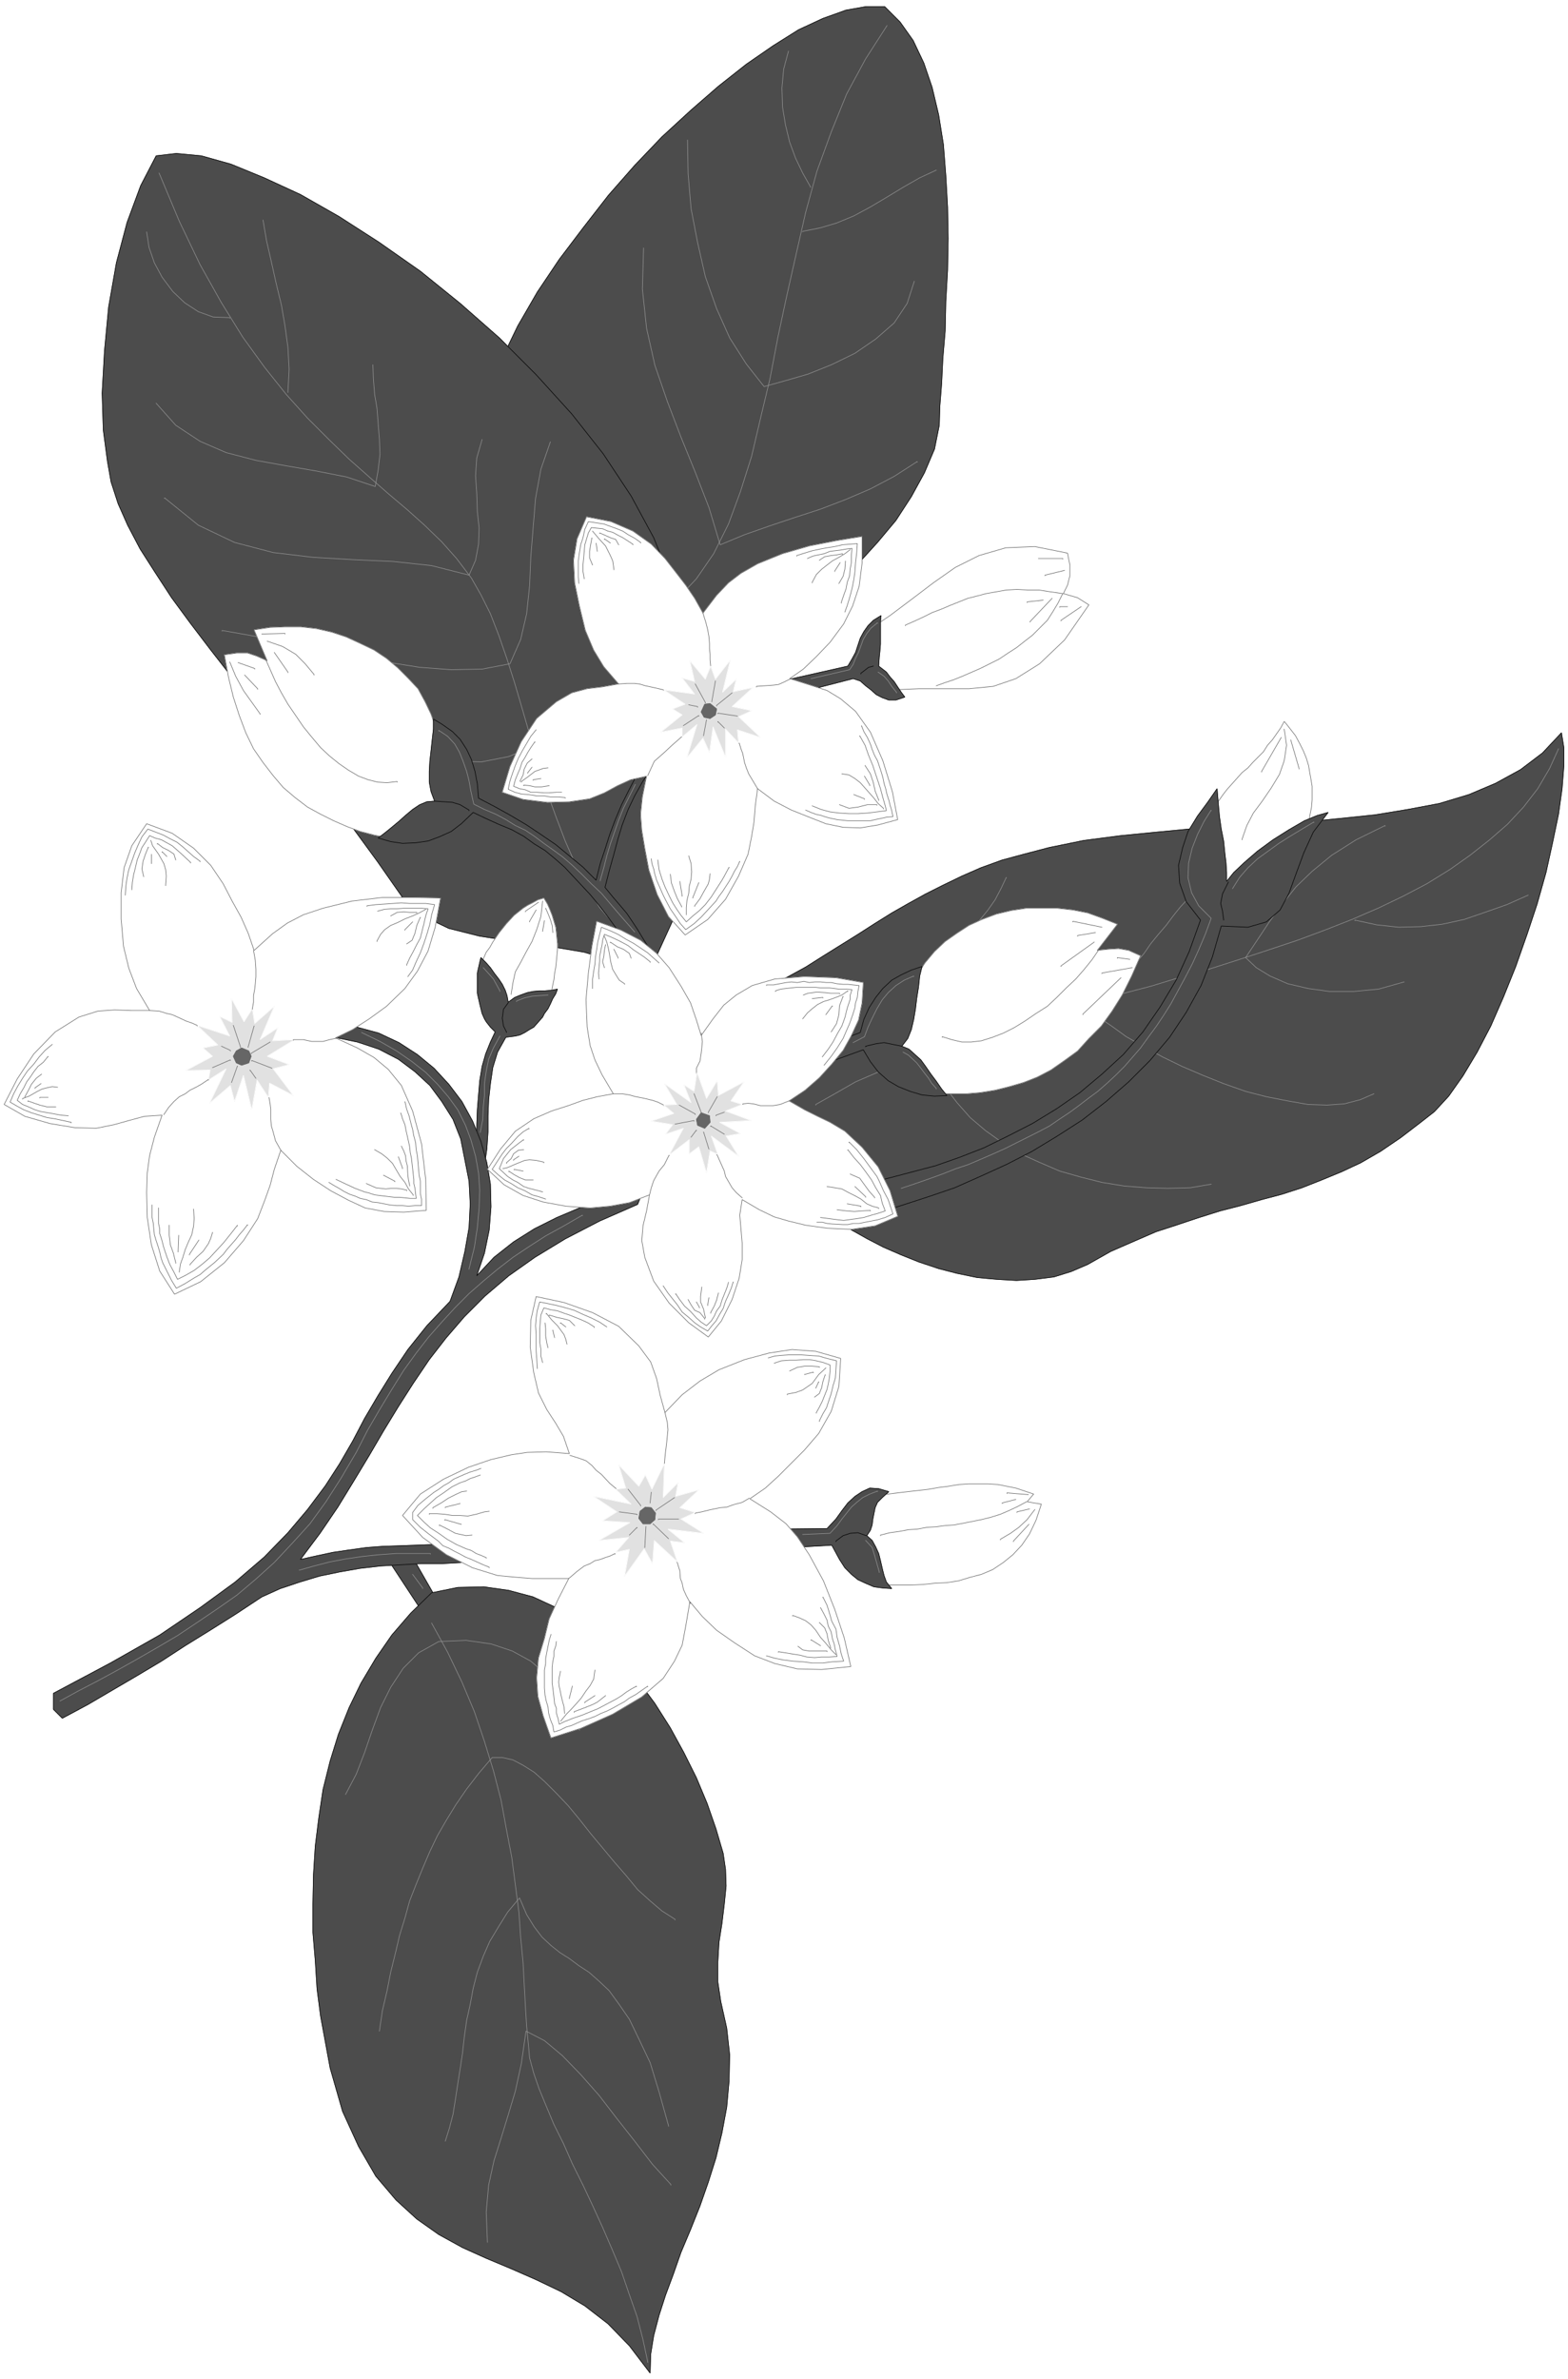 <svg width="2631.052" height="3990.859" viewBox="0 0 1973.289 2993.144" xmlns="http://www.w3.org/2000/svg"><rect x="0" y="0" width="1973.289" height="2993.144" fill="#333333" stroke="none"/><defs><clipPath id="a"><path d="M0 0h1973.29v2992.184H0Zm0 0"/></clipPath></defs><path style="fill:#fff;fill-opacity:1;fill-rule:nonzero;stroke:none" d="M0 2992.184h1973.29V-.961H0Zm0 0" transform="translate(0 .96)"/><g clip-path="url(#a)" transform="translate(0 .96)"><path style="fill:#fff;fill-opacity:1;fill-rule:evenodd;stroke:#fff;stroke-width:.14;stroke-linecap:square;stroke-linejoin:bevel;stroke-miterlimit:10;stroke-opacity:1" d="M0 .5h378.75V575H0Zm0 0" transform="matrix(5.21 0 0 -5.21 0 2994.79)"/></g><path style="fill:#4c4c4c;fill-opacity:1;fill-rule:evenodd;stroke:#4c4c4c;stroke-width:.14;stroke-linecap:square;stroke-linejoin:bevel;stroke-miterlimit:10;stroke-opacity:1" d="m105.98 187.93-6.02 10.49-5.88-.58 7.74-11.78zm0 0" transform="matrix(5.21 0 0 -5.21 0 2995.75)"/><path style="fill:none;stroke:#000;stroke-width:.14;stroke-linecap:square;stroke-linejoin:bevel;stroke-miterlimit:10;stroke-opacity:1" d="m105.98 187.93-6.02 10.49-5.88-.58 7.74-11.78zm0 0" transform="matrix(5.21 0 0 -5.21 0 2995.75)"/><path style="fill:none;stroke:#949494;stroke-width:.14;stroke-linecap:square;stroke-linejoin:bevel;stroke-miterlimit:10;stroke-opacity:1" d="m99.67 194.82 2.44-3.3v-.14" transform="matrix(5.21 0 0 -5.21 0 2995.75)"/><path style="fill:#4c4c4c;fill-opacity:1;fill-rule:evenodd;stroke:#4c4c4c;stroke-width:.14;stroke-linecap:square;stroke-linejoin:bevel;stroke-miterlimit:10;stroke-opacity:1" d="m104.26 190.37-5.02-4.88-4.59-5.32-3.87-5.6-3.59-6.03-2.86-5.89-2.59-6.46-2-6.46-1.72-6.9-1.01-6.75-.86-6.89-.43-6.9-.14-7.03v-6.9l.57-6.75.43-6.89.86-6.61 2.3-12.49 3.01-10.49 3.87-8.47 4.16-7.18 4.88-5.75 5.02-4.59 5.3-3.74 5.74-3.16 5.73-2.58 6.17-2.59 5.88-2.58 6.02-2.88 5.74-3.44 5.59-4.31 5.17-5.32 5.02-6.6.14 4.59.72 4.45 1.29 4.89 1.57 4.88 1.87 5.03 1.86 5.31 2.3 5.46 2.29 5.74 2.01 5.75 1.86 5.89 1.44 6.03 1.15 6.18.57 6.32.14 6.32-.71 6.46-1.44 6.46-.71 4.74v4.6l.28 4.88.72 4.6.57 4.74.43 4.31-.14 4.02-.57 3.87-1.73 5.89-2.15 6.18-2.58 6.17-3.01 6.04-3.3 6.03-3.73 5.89-4.16 5.6-4.44 5.17-4.73 4.74-5.17 4.02-5.3 3.59-5.6 2.59-5.88 1.58-6.02.86-6.31-.15zm0 0" transform="matrix(5.21 0 0 -5.21 0 2995.75)"/><path style="fill:none;stroke:#000;stroke-width:.14;stroke-linecap:square;stroke-linejoin:bevel;stroke-miterlimit:10;stroke-opacity:1" d="m104.26 190.37-5.02-4.88-4.59-5.32-3.87-5.6-3.59-6.03-2.86-5.89-2.59-6.46-2-6.46-1.72-6.9-1.01-6.75-.86-6.89-.43-6.9-.14-7.03v-6.9l.57-6.75.43-6.89.86-6.61 2.3-12.49 3.01-10.49 3.87-8.47 4.16-7.18 4.88-5.75 5.02-4.59 5.3-3.74 5.74-3.16 5.73-2.58 6.17-2.59 5.88-2.58 6.02-2.88 5.74-3.44 5.59-4.31 5.17-5.32 5.02-6.6.14 4.59.72 4.45 1.29 4.89 1.57 4.88 1.87 5.03 1.86 5.31 2.3 5.46 2.29 5.74 2.01 5.75 1.86 5.89 1.44 6.03 1.15 6.18.57 6.32.14 6.32-.71 6.46-1.44 6.46-.71 4.74v4.6l.28 4.88.72 4.6.57 4.74.43 4.31-.14 4.02-.57 3.87-1.73 5.89-2.15 6.18-2.58 6.17-3.01 6.04-3.3 6.03-3.73 5.89-4.16 5.6-4.44 5.17-4.73 4.74-5.17 4.02-5.3 3.59-5.6 2.59-5.88 1.58-6.02.86-6.31-.15zm0 0" transform="matrix(5.21 0 0 -5.21 0 2995.75)"/><path style="fill:none;stroke:#949494;stroke-width:.14;stroke-linecap:square;stroke-linejoin:bevel;stroke-miterlimit:10;stroke-opacity:1" d="m104.26 183.05 3.87-7.04 3.44-7.18 3.02-7.18 2.43-7.18 2.16-7.04 1.86-7.18 1.29-7.04 1.29-6.75.86-6.61.86-6.6.43-6.18.58-6.03.28-5.32.29-5.31.29-4.74.43-4.45.28-3.16 1.01-3.74 1.29-3.73 1.72-4.17 1.86-4.45 2.3-4.59 2.15-4.89 2.58-5.17 2.3-4.88 2.43-5.32 2.3-5.31 2.29-5.46 1.87-5.46 1.86-5.31 1.44-5.6 1.14-5.31v-.15" transform="matrix(5.21 0 0 -5.21 0 2995.75)"/><path style="fill:none;stroke:#949494;stroke-width:.14;stroke-linecap:square;stroke-linejoin:bevel;stroke-miterlimit:10;stroke-opacity:1" d="m117.74 33.53-.29 7.33.58 6.46 1.29 5.89 1.72 5.46 1.72 5.6 1.72 5.74 1.44 6.61 1.14 7.9 4.45-2.3 4.3-3.59 4.45-4.59 4.44-5.03 4.31-5.6 4.3-5.46 4.3-5.6 4.45-4.88v-.15" transform="matrix(5.21 0 0 -5.21 0 2995.75)"/><path style="fill:none;stroke:#949494;stroke-width:.14;stroke-linecap:square;stroke-linejoin:bevel;stroke-miterlimit:10;stroke-opacity:1" d="m107.56 57.95 1 3.16.86 3.3L110 68l.57 3.74.57 3.59.58 3.88.43 3.87.57 4.03.86 3.87.72 3.88 1 3.88 1.44 3.88 1.57 3.59 2.16 3.59 2.15 3.45 2.87 3.44 1.72-4.02 1.86-3.01 1.87-2.45 2.15-2.01 2.15-1.72 2.29-1.44 2.3-1.72 2.43-1.58 2.44-2.15 2.44-2.3 2.3-3.16 2.58-3.74 2.29-4.74 2.73-5.74 2.15-7.04 2.29-8.19v-.14" transform="matrix(5.21 0 0 -5.21 0 2995.75)"/><path style="fill:none;stroke:#949494;stroke-width:.14;stroke-linecap:square;stroke-linejoin:bevel;stroke-miterlimit:10;stroke-opacity:1" d="m91.64 84.52.72 4.88 1.14 4.89.87 4.45 1.14 4.6 1.01 4.3 1.29 4.17 1.14 4.16 1.58 4.03 1.58 3.87 1.72 4.03 1.86 3.87 2.16 3.74 2.29 3.73 2.58 3.74 2.87 3.73 3.3 3.88h2.44l2.58-.58 2.44-1.29 2.72-1.72 2.58-2.3 2.73-2.73 2.87-3.02 2.72-3.3 2.72-3.45 2.87-3.44 2.87-3.45 2.87-3.3 2.72-3.31 3.02-2.73 2.86-2.44 3.16-2.01v-.14m-79.59 30.3 2.58 4.89 2 5.17 1.87 5.45 2.01 5.46 2.44 4.89 3.01 4.59 3.73 3.74 4.87 2.73 6.6.28 6.02-.86 5.16-1.72 4.45-2.44 3.87-3.31 3.3-3.88 2.44-4.45 2.15-4.88v-.15" transform="matrix(5.21 0 0 -5.21 0 2995.75)"/><path style="fill:#4c4c4c;fill-opacity:1;fill-rule:evenodd;stroke:#4c4c4c;stroke-width:.14;stroke-linecap:square;stroke-linejoin:bevel;stroke-miterlimit:10;stroke-opacity:1" d="m121.18 488.25 3.88 8.04 4.73 8.19 5.3 7.9 5.88 7.76 6.03 7.75 6.31 7.18 6.59 6.9 7.03 6.46 6.6 5.74 6.74 5.32 6.45 4.45 6.17 3.88 5.88 2.73 5.59 2.01 4.88.86h4.44l3.73-3.73 3.16-4.46 2.58-5.45 2.01-5.89 1.57-6.61 1.15-7.18.58-7.47.43-7.61.14-7.61-.14-7.62-.43-7.61-.15-7.04-.57-6.75-.29-6.03-.43-5.46-.14-4.59-1.15-5.75-2.44-5.74-3.15-5.75-3.73-5.74-4.45-5.32-4.44-4.88-4.74-4.16-4.3-3.59-42.3-12.64zm0 0" transform="matrix(5.21 0 0 -5.21 0 2995.75)"/><path style="fill:none;stroke:#000;stroke-width:.14;stroke-linecap:square;stroke-linejoin:bevel;stroke-miterlimit:10;stroke-opacity:1" d="m121.18 488.25 3.88 8.04 4.73 8.19 5.3 7.9 5.88 7.76 6.03 7.75 6.31 7.18 6.59 6.9 7.03 6.46 6.6 5.74 6.74 5.32 6.45 4.45 6.17 3.88 5.88 2.73 5.59 2.01 4.88.86h4.44l3.73-3.73 3.16-4.46 2.58-5.45 2.01-5.89 1.57-6.61 1.15-7.18.58-7.47.43-7.61.14-7.61-.14-7.62-.43-7.61-.15-7.04-.57-6.75-.29-6.03-.43-5.46-.14-4.59-1.15-5.75-2.44-5.74-3.15-5.75-3.73-5.74-4.45-5.32-4.44-4.88-4.74-4.16-4.3-3.59-42.3-12.64zm0 0" transform="matrix(5.21 0 0 -5.21 0 2995.75)"/><path style="fill:none;stroke:#949494;stroke-width:.14;stroke-linecap:square;stroke-linejoin:bevel;stroke-miterlimit:10;stroke-opacity:1" d="m214.26 568.82-5.17-8.04-4.58-8.47-3.73-9.19-3.45-9.48-2.72-9.91-2.29-10.06-2.3-10.2-2.15-10.05-1.86-9.77-2.3-9.62-2.15-9.19-2.73-8.62-2.86-7.75-3.59-7.18-4.16-6.04-4.87-5.17v-.14m27.1 132.71-1.15-4.31-.43-4.6.15-4.59.71-4.31 1.01-4.17 1.43-3.87 1.72-3.59 1.87-3.31v-.14" transform="matrix(5.21 0 0 -5.21 0 2995.75)"/><path style="fill:none;stroke:#949494;stroke-width:.14;stroke-linecap:square;stroke-linejoin:bevel;stroke-miterlimit:10;stroke-opacity:1" d="m226.16 533.92-4.01-1.86-4.02-2.3-4.02-2.44-3.87-2.3-4.01-2.16-4.16-1.72-3.87-1.15-4.31-.86v-.14" transform="matrix(5.21 0 0 -5.21 0 2995.75)"/><path style="fill:none;stroke:#949494;stroke-width:.14;stroke-linecap:square;stroke-linejoin:bevel;stroke-miterlimit:10;stroke-opacity:1" d="m220.85 507.07-1.72-5.32-3.15-4.74-4.45-3.88-5.02-3.44-5.59-2.73-5.74-2.3-5.45-1.58-5.16-1.44-4.3 5.46-4.02 6.32-3.15 7.04-2.73 7.75-1.86 8.19-1.58 8.19-.72 8.47-.14 8.19v-.15" transform="matrix(5.21 0 0 -5.21 0 2995.75)"/><path style="fill:none;stroke:#949494;stroke-width:.14;stroke-linecap:square;stroke-linejoin:bevel;stroke-miterlimit:10;stroke-opacity:1" d="m155.46 515.11-.29-9.91 1.01-9.48 2-8.91 3.02-8.76 3.29-8.61 3.45-8.48 3.29-8.47 2.73-9.05 5.88 2.44 6.17 2.16 6.02 2.01 6.17 2.01 6.02 2.3 6.02 2.58 5.74 3.02 5.59 3.59v-.15" transform="matrix(5.21 0 0 -5.21 0 2995.75)"/><path style="fill:#4c4c4c;fill-opacity:1;fill-rule:evenodd;stroke:#4c4c4c;stroke-width:.14;stroke-linecap:square;stroke-linejoin:bevel;stroke-miterlimit:10;stroke-opacity:1" d="m37.72 537.37-3.73-7.18-3.3-8.91-2.58-9.76-1.87-10.63-1-10.63-.57-10.2.28-8.9 1.01-7.61.86-4.89 1.72-5.31 2.29-5.17 3.02-5.75 3.58-5.6 4.02-6.17 4.44-6.04 5.02-6.6 5.16-6.61 5.6-6.75 5.73-7.04 5.88-7.32 5.88-7.47 6.17-7.9 5.88-8.04 6.02-8.62 4.88-4.45 6.31-3.02 7.46-1.87 8.31-1.29 8.47-1.15 8.46-1.43 8.03-2.45 7.03-3.73 8.6 18.82-2.72 77.12-4.16 10.34-5.45 10.06-6.74 10.19-7.6 9.63-8.61 9.48-8.89 8.9-9.47 8.33-9.6 7.76-10.04 7.03-9.61 6.18-9.32 5.31-8.75 4.03-8.03 3.3-7.17 2.01-6.03.57zm0 0" transform="matrix(5.21 0 0 -5.21 0 2995.75)"/><path style="fill:none;stroke:#000;stroke-width:.14;stroke-linecap:square;stroke-linejoin:bevel;stroke-miterlimit:10;stroke-opacity:1" d="m37.72 537.37-3.73-7.18-3.3-8.91-2.58-9.76-1.87-10.63-1-10.63-.57-10.2.28-8.9 1.01-7.61.86-4.89 1.72-5.31 2.29-5.17 3.02-5.75 3.58-5.6 4.02-6.17 4.44-6.04 5.02-6.6 5.16-6.61 5.6-6.75 5.73-7.04 5.88-7.32 5.88-7.47 6.17-7.9 5.88-8.04 6.02-8.62 4.88-4.45 6.31-3.02 7.46-1.87 8.31-1.29 8.47-1.15 8.46-1.43 8.03-2.45 7.03-3.73 8.6 18.82-2.72 77.12-4.16 10.34-5.45 10.06-6.74 10.19-7.6 9.63-8.61 9.48-8.89 8.9-9.47 8.33-9.6 7.76-10.04 7.03-9.61 6.18-9.32 5.31-8.75 4.03-8.03 3.3-7.17 2.01-6.03.57zm0 0" transform="matrix(5.21 0 0 -5.21 0 2995.75)"/><path style="fill:none;stroke:#949494;stroke-width:.14;stroke-linecap:square;stroke-linejoin:bevel;stroke-miterlimit:10;stroke-opacity:1" d="m38.43 533.21 4.88-11.64 5.02-10.48 5.16-9.2 5.17-8.33 5.3-7.32 5.16-6.46 5.17-5.75 5.16-5.17 4.88-4.74 4.87-4.31 4.59-4.02 4.59-3.88 4.16-3.73 4.16-4.02 3.58-4.02 3.59-4.74 2.29-4.02 2.3-4.6 2.01-5.17 2-5.75 1.87-5.89 1.86-6.31 1.87-6.47 2-6.6 1.87-6.32 2.29-6.32 2.3-6.04 2.58-5.88 2.72-5.17 3.02-5.03 3.44-4.02 3.87-3.45v-.14M35.42 518.99l.58-3.74 1.29-3.73 1.86-3.45 2.58-3.45 2.87-2.73 3.3-2.15 3.58-1.29 4.02-.15v-.14" transform="matrix(5.21 0 0 -5.21 0 2995.75)"/><path style="fill:none;stroke:#949494;stroke-width:.14;stroke-linecap:square;stroke-linejoin:bevel;stroke-miterlimit:10;stroke-opacity:1" d="m63.53 521.86.86-5.03 1.15-5.02 1.15-5.18 1.29-5.31.86-5.03.71-5.17.29-5.31-.29-5.46v-.14" transform="matrix(5.21 0 0 -5.21 0 2995.75)"/><path style="fill:none;stroke:#949494;stroke-width:.14;stroke-linecap:square;stroke-linejoin:bevel;stroke-miterlimit:10;stroke-opacity:1" d="m37.72 477.62 4.73-5.31 5.88-3.88 6.31-2.73 7.17-1.87 7.17-1.29 7.46-1.29 7.31-1.44 6.89-2.3.71 4.03.43 3.73-.14 3.73-.29 3.6-.28 3.73-.58 3.45-.28 3.44-.15 3.74v-.15" transform="matrix(5.21 0 0 -5.21 0 2995.75)"/><path style="fill:none;stroke:#949494;stroke-width:.14;stroke-linecap:square;stroke-linejoin:bevel;stroke-miterlimit:10;stroke-opacity:1" d="m116.45 468.86-1.29-4.45-.29-4.31.29-4.31.14-4.31.43-4.02-.14-3.88-.72-3.87-1.57-3.6-9.04 2.3-9.32 1.01-9.61.43-9.75.57-9.61 1.15-9.32 2.44-8.75 4.17-8.17 6.61v-.15" transform="matrix(5.21 0 0 -5.21 0 2995.75)"/><path style="fill:none;stroke:#949494;stroke-width:.14;stroke-linecap:square;stroke-linejoin:bevel;stroke-miterlimit:10;stroke-opacity:1" d="m132.94 468.29-2.29-6.61-1.29-7.04-.58-7.04-.57-7.18-.29-6.89-.71-6.75-1.44-6.18-2.58-5.89-6.74-1.29-7.46-.14-7.6.57-8.17 1.3-16.64 3.44-8.32 1.58-14.62 2.59v-.15m25.81-25.42 6.17-.57 6.16-1.58 6.03-1.58 6.02-1.58 6.17-.72 6.31-.14 6.59 1.29 6.74 2.87v-.14" transform="matrix(5.21 0 0 -5.21 0 2995.75)"/><path style="fill:#4c4c4c;fill-opacity:1;fill-rule:evenodd;stroke:#4c4c4c;stroke-width:.14;stroke-linecap:square;stroke-linejoin:bevel;stroke-miterlimit:10;stroke-opacity:1" d="m197.91 283.87 2.15-2.01 2.72-2.01 3.16-2.01 3.58-2.01 3.88-2.01 4.3-1.87 4.3-1.72 4.73-1.58 4.45-1.15 4.88-1.01 4.73-.43 4.73-.28 4.45.28 4.59.58 4.16 1.29 4.01 1.72 5.59 3.16 5.6 2.44 5.3 2.3 5.31 1.73 5.16 1.72 5.02 1.58 5.02 1.29 5.02 1.44 4.88 1.29 4.87 1.58 4.74 1.87 4.87 2.01 4.59 2.15 4.73 2.73 4.88 3.31 4.87 3.73 3.3 2.58 3.45 3.74 3.44 4.88 3.44 5.75 3.3 6.32 3.01 6.89 3.01 7.47 2.73 7.76 2.43 7.32 2.15 7.61 1.58 7.18 1.44 6.9.86 6.17.43 5.46v4.45l-.58 3.59-4.59-4.88-5.3-4.02-6.03-3.3-6.45-2.73-7.17-2.16-7.6-1.43-7.89-1.3-8.32-.86-8.6-.86-8.75-.57-9.03-.58-8.9-.43-9.03-.86-8.75-.86-8.89-1.15-8.46-1.73-6.02-1.58-5.31-1.43-5.16-1.87-4.59-2.01-4.45-2.15-4.3-2.16-4.16-2.3-4.02-2.29-4.15-2.59-4.02-2.58-4.16-2.59-4.16-2.59-4.3-2.72-4.73-2.59-4.88-2.44-5.3-2.59.57-1.72.57-1.44 1.15-3.16 1-3.16 1.29-3.16 1.15-3.16 1.15-3.15 1.15-2.88 1-3.3 1.15-3.02 1.29-3.16 1.15-3.16 1.14-3.16 1.15-3.01 1.15-3.16 1.14-3.02zm0 0" transform="matrix(5.21 0 0 -5.21 0 2995.75)"/><path style="fill:none;stroke:#000;stroke-width:.14;stroke-linecap:square;stroke-linejoin:bevel;stroke-miterlimit:10;stroke-opacity:1" d="m197.91 283.87 2.15-2.01 2.72-2.01 3.16-2.01 3.58-2.01 3.88-2.01 4.3-1.87 4.3-1.72 4.73-1.58 4.45-1.15 4.88-1.01 4.73-.43 4.73-.28 4.45.28 4.59.58 4.16 1.29 4.01 1.72 5.59 3.16 5.6 2.44 5.3 2.3 5.31 1.73 5.16 1.72 5.02 1.58 5.02 1.29 5.02 1.44 4.88 1.29 4.87 1.58 4.74 1.87 4.87 2.01 4.59 2.15 4.73 2.73 4.88 3.31 4.87 3.73 3.3 2.58 3.45 3.74 3.44 4.88 3.44 5.75 3.3 6.32 3.01 6.89 3.01 7.47 2.73 7.76 2.43 7.32 2.15 7.61 1.58 7.18 1.44 6.9.86 6.17.43 5.46v4.45l-.58 3.59-4.59-4.88-5.3-4.02-6.03-3.3-6.45-2.73-7.17-2.16-7.6-1.43-7.89-1.3-8.32-.86-8.6-.86-8.75-.57-9.03-.58-8.9-.43-9.03-.86-8.75-.86-8.89-1.15-8.46-1.73-6.02-1.58-5.31-1.43-5.16-1.87-4.59-2.01-4.45-2.15-4.3-2.16-4.16-2.3-4.02-2.29-4.15-2.59-4.02-2.58-4.16-2.59-4.16-2.59-4.3-2.72-4.73-2.59-4.88-2.44-5.3-2.59.57-1.72.57-1.44 1.15-3.16 1-3.16 1.29-3.16 1.15-3.16 1.15-3.15 1.15-2.88 1-3.3 1.15-3.02 1.29-3.16 1.15-3.16 1.14-3.16 1.15-3.01 1.15-3.16 1.14-3.02zm0 0" transform="matrix(5.21 0 0 -5.21 0 2995.75)"/><path style="fill:none;stroke:#949494;stroke-width:.14;stroke-linecap:square;stroke-linejoin:bevel;stroke-miterlimit:10;stroke-opacity:1" d="m376.46 394.18-2.15-4.74-2.87-4.89-3.44-4.45-3.88-4.16-4.3-3.74-4.73-3.73-4.88-3.45-5.59-3.45-5.74-3.01-6.02-2.88-6.31-2.72-6.6-2.59-6.59-2.44-6.89-2.3-7.03-2.3-7.17-2.3-7.17-2.01-7.02-2.15-7.17-1.87-7.18-2.15-7.02-1.87-6.89-2.01-6.88-2.01-6.74-2.01-6.31-2.16-6.31-2.15-5.88-2.3-5.74-2.3-5.3-2.29-5.02-2.88-4.59-2.58v-.15m172.09 50.7-5.16-2.29-5.31-1.87-5.02-1.72-5.3-1.15-5.17-.58-5.3-.14-5.31.57-5.3 1.15v-.14" transform="matrix(5.21 0 0 -5.21 0 2995.75)"/><path style="fill:none;stroke:#949494;stroke-width:.14;stroke-linecap:square;stroke-linejoin:bevel;stroke-miterlimit:10;stroke-opacity:1" d="m339.17 337.88-6.17-1.73-6.02-.57h-5.88l-5.16.72-4.88 1.14-4.3 1.87-3.3 2.01-2.58 2.44 2.87 4.31 2.86 4.31 3.02 4.17 3.44 4.31 3.87 3.73 4.73 3.88 5.88 3.73 7.03 3.45v-.15" transform="matrix(5.21 0 0 -5.21 0 2995.75)"/><path style="fill:none;stroke:#949494;stroke-width:.14;stroke-linecap:square;stroke-linejoin:bevel;stroke-miterlimit:10;stroke-opacity:1" d="m331.86 310.87-3.3-1.43-3.88-1.01-4.15-.29-4.59.15-4.88.86-5.16 1.01-5.02 1.29-5.31 1.87-5.02 2.01-5.02 2.15-4.73 2.3-4.45 2.44-4.3 2.44-3.58 2.59-3.16 2.15-2.58 2.44 2.3 1.3 2 1.72 1.87 1.72 1.86 2.01 1.87 1.87 1.86 2.15 1.86 2.16 1.58 2.3 1.87 2.3 1.86 2.15 1.72 2.3 1.72 2.15 2.01 2.16 2.01 2.29 2.15 2.02 1.86 2.01v-.15" transform="matrix(5.21 0 0 -5.21 0 2995.75)"/><path style="fill:none;stroke:#949494;stroke-width:.14;stroke-linecap:square;stroke-linejoin:bevel;stroke-miterlimit:10;stroke-opacity:1" d="m292.56 289.04-5.02-.86-5.45-.14-5.3.14-5.31.43-5.31.86-5.16 1.3-5.02 1.43-5.02 2.16-4.44 2.01-4.45 2.73-4.02 2.87-3.72 3.16-3.16 3.59-2.87 3.73-2.29 3.88-1.87 4.31-.57 3.3-.29 3.02.43 2.87.58 2.87 1 2.59 1.15 2.73 1.58 2.44 1.43 2.73 1.72 2.44 2.01 2.3 1.72 2.44 1.86 2.59 1.87 2.29 1.72 2.45 1.43 2.72 1.29 2.73v-.14" transform="matrix(5.21 0 0 -5.21 0 2995.75)"/><path style="fill:#fff;fill-opacity:1;fill-rule:evenodd;stroke:#fff;stroke-width:.14;stroke-linecap:square;stroke-linejoin:bevel;stroke-miterlimit:10;stroke-opacity:1" d="m131.37 358.13-1.44-.43-1.29-.72-1.15-.58-1.14-.72-2.16-1.72-1.86-2.01-1.72-2.15-1.58-2.3-.72-1.29-.86-1.15-.57-1.3-.57-1.29 6.16-11.06 10.76 4.31.29 1.44.28 1.29.15 1.44.28 1.43.15 1.44.14 1.43.14 1.44v1.44l-.14 1.29-.14 1.44-.15 1.29-.43 1.43-.43 1.44-.57 1.44-.57 1.29zm0 0" transform="matrix(5.21 0 0 -5.21 0 2995.75)"/><path style="fill:none;stroke:#666;stroke-width:.14;stroke-linecap:square;stroke-linejoin:bevel;stroke-miterlimit:10;stroke-opacity:1" d="m131.37 358.13-1.44-.43-1.29-.72-1.15-.58-1.14-.72-2.16-1.72-1.86-2.01-1.72-2.15-1.58-2.3-.72-1.29-.86-1.15-.57-1.3-.57-1.29 6.16-11.06 10.76 4.31.29 1.44.28 1.29.15 1.44.28 1.43.15 1.44.14 1.43.14 1.44v1.44l-.14 1.29-.14 1.44-.15 1.29-.43 1.43-.43 1.44-.57 1.44-.57 1.29zm0 0" transform="matrix(5.21 0 0 -5.21 0 2995.75)"/><path style="fill:#4c4c4c;fill-opacity:1;fill-rule:evenodd;stroke:#4c4c4c;stroke-width:.14;stroke-linecap:square;stroke-linejoin:bevel;stroke-miterlimit:10;stroke-opacity:1" d="m134.66 336.15-.43-1.15-.71-1.15-.58-1.29-.57-1.15-.86-1.15-.43-.86-1.01-1.15-1.14-1.29-1.01-.57-1.14-.72-1.15-.58-1.15-.28-1.15-.15-1.14-.14-2.01-3.59-1.15-3.74-.57-3.87-.43-3.88-.15-3.88v-3.88l-.28-4.16-.58-4.02-1.86 6.03v3.73l.14 3.74.29 3.59.29 3.44.57 3.45.86 3.02 1.15 2.87 1.15 2.44-1.15 1.15-1.01 1.29-.43.72-.57 1.29-.29 1.15-.28 1.15-.29 1.29-.29 1.3v4.88l.29 1.29.29 1.29.28 1.15 1.29-1.29 1.01-1.15 1-1.43 1.01-1.3.86-1.29.71-1.44.43-1.29.29-1.58 1.58 1.15 1.43.58 1.58.57 1.43.29 1.44.14h1.43l1.58.14zm0 0" transform="matrix(5.21 0 0 -5.21 0 2995.75)"/><path style="fill:none;stroke:#000;stroke-width:.14;stroke-linecap:square;stroke-linejoin:bevel;stroke-miterlimit:10;stroke-opacity:1" d="m134.66 336.15-.43-1.15-.71-1.15-.58-1.29-.57-1.15-.86-1.15-.43-.86-1.01-1.15-1.14-1.29-1.01-.57-1.14-.72-1.15-.58-1.15-.28-1.15-.15-1.14-.14-2.01-3.59-1.15-3.74-.57-3.87-.43-3.88-.15-3.88v-3.88l-.28-4.16-.58-4.02-1.86 6.03v3.73l.14 3.74.29 3.59.29 3.44.57 3.45.86 3.02 1.15 2.87 1.15 2.44-1.15 1.15-1.01 1.29-.43.72-.57 1.29-.29 1.15-.28 1.15-.29 1.29-.29 1.3v4.88l.29 1.29.29 1.29.28 1.15 1.29-1.29 1.01-1.15 1-1.43 1.01-1.3.86-1.29.71-1.44.43-1.29.29-1.58 1.58 1.15 1.43.58 1.58.57 1.43.29 1.44.14h1.43l1.58.14zm0 0" transform="matrix(5.21 0 0 -5.21 0 2995.75)"/><path style="fill:none;stroke:#000;stroke-width:.14;stroke-linecap:square;stroke-linejoin:bevel;stroke-miterlimit:10;stroke-opacity:1" d="m122.76 332.85-1.15-1.58-.28-2.16.28-1.86.72-1.44v-.14" transform="matrix(5.21 0 0 -5.21 0 2995.75)"/><path style="fill:none;stroke:#949494;stroke-width:.14;stroke-linecap:square;stroke-linejoin:bevel;stroke-miterlimit:10;stroke-opacity:1" d="m132.37 334.72-2.01-.15-1.86-.14-1.87-.43-1.86-.72v-.14m-8.03 8.18 1.29-1.43 1.15-1.3.71-1.29.86-1.58v-.14" transform="matrix(5.21 0 0 -5.21 0 2995.75)"/><path style="fill:#fff;fill-opacity:1;fill-rule:evenodd;stroke:#fff;stroke-width:.14;stroke-linecap:square;stroke-linejoin:bevel;stroke-miterlimit:10;stroke-opacity:1" d="m310.2 400.78.72-.86 2.01-2.58 1-1.87.86-1.72.72-1.73.57-1.87.29-1.72.28-1.58.29-1.72v-3.31l-.14-1.72-.29-1.44-.29-1.58-.28-1.43-.29-1.44-23.38-17.66.29 22.26 1 1.43.86 1.44 1.01 1.44 1 1.29 1.29 1.44 1.15 1.29 1.15 1.29 1.43 1.15 1.15 1.29 1.29 1.3 1.29 1.29 1 1.58 1.15 1.29 1.01 1.44 1 1.43zm0 0" transform="matrix(5.21 0 0 -5.21 0 2995.75)"/><path style="fill:none;stroke:#666;stroke-width:.14;stroke-linecap:square;stroke-linejoin:bevel;stroke-miterlimit:10;stroke-opacity:1" d="m310.2 400.78.72-.86 2.01-2.58 1-1.87.86-1.72.72-1.73.57-1.87.29-1.72.28-1.58.29-1.72v-3.31l-.14-1.72-.29-1.44-.29-1.58-.28-1.43-.29-1.44-23.38-17.66.29 22.26 1 1.43.86 1.44 1.01 1.44 1 1.29 1.29 1.44 1.15 1.29 1.15 1.29 1.43 1.15 1.15 1.29 1.29 1.3 1.29 1.29 1 1.58 1.15 1.29 1.01 1.44 1 1.43zm0 0" transform="matrix(5.21 0 0 -5.21 0 2995.75)"/><path style="fill:#fff;fill-opacity:1;fill-rule:evenodd;stroke:#fff;stroke-width:.14;stroke-linecap:square;stroke-linejoin:bevel;stroke-miterlimit:10;stroke-opacity:1" d="M213.4 192.24h6.88l2.73.14 2.72.29 2.87.14 2.87.43 2.87.87 2.72.71 2.72 1.15 2.59 1.73 2.29 1.86 2.15 2.3 1.87 2.73 1.57 3.3 1.29 3.88-3.44.58 1.58 1.86-2.15.72-2.15.72-2.15.43-2.15.43-2.44.15h-4.59l-2.44-.15-2.58-.43-2.3-.29-2.43-.43-2.44-.28-2.58-.29-2.44-.29-2.3-.29h-2.29l-6.02-10.19zm0 0" transform="matrix(5.21 0 0 -5.21 0 2995.75)"/><path style="fill:none;stroke:#666;stroke-width:.14;stroke-linecap:square;stroke-linejoin:bevel;stroke-miterlimit:10;stroke-opacity:1" d="M213.4 192.24h6.88l2.73.14 2.72.29 2.87.14 2.87.43 2.87.87 2.72.71 2.72 1.15 2.59 1.73 2.29 1.86 2.15 2.3 1.87 2.73 1.57 3.3 1.29 3.88-3.44.58 1.58 1.86-2.15.72-2.15.72-2.15.43-2.15.43-2.44.15h-4.59l-2.44-.15-2.58-.43-2.3-.29-2.43-.43-2.44-.28-2.58-.29-2.44-.29-2.3-.29h-2.29l-6.02-10.19zm0 0" transform="matrix(5.21 0 0 -5.21 0 2995.75)"/><path style="fill:#4c4c4c;fill-opacity:1;fill-rule:evenodd;stroke:#4c4c4c;stroke-width:.14;stroke-linecap:square;stroke-linejoin:bevel;stroke-miterlimit:10;stroke-opacity:1" d="m12.91 166.1 13.76 7.32 11.91 6.75 9.75 6.61 8.46 6.18 7.03 6.03 5.73 5.89 4.74 5.6 4.3 5.74 3.44 5.32 3.16 5.46 2.86 5.45 3.3 5.61 3.3 5.31 3.87 5.74 4.59 5.75 5.6 5.89 2.15 5.89 1.43 6.17 1.01 5.75.28 5.74-.28 5.46-2.01 10.2-1.87 4.74-2.72 4.31-2.87 3.87-3.59 3.31-4.01 3.01-4.73 2.45-5.17 1.72-5.59 1.15-5.88.57v3.31l5.74-.29 5.59-1.15 5.31-1.44 4.87-2.29 4.45-2.88 4.01-3.3 3.59-3.88 3.15-4.16 2.59-4.74 2-4.89 1.44-5.17.86-5.17.14-5.46-.43-5.6-1.15-5.6-1.86-5.46 4.16 4.46 4.73 3.73 5.02 3.16 5.45 2.73 5.45 2.3 5.45 2.01 5.16 1.58 5.17 1.58-1.73-4.31-9.17-4.02-8.32-4.31-7.32-4.45-6.31-4.46-5.73-4.88-5.02-5.03-4.45-5.17-4.01-5.17-3.88-5.74-3.58-5.6-3.59-5.89-3.44-5.89-3.73-6.18-3.87-6.32-4.3-6.32-4.73-6.31 3.87.86 4.01.86 3.88.57 4.16.58 3.87.29 4.01.14 3.87.14 4.02.15 3.87-.15h23.81l4.16.43 5.3-4.59-4.73-.29h-19.79l-5.02.29-5.02-.29h-5.02l-5.02-.29-4.87-.28-5.02-.58-4.88-.86-4.87-1.01-4.74-1.43-4.73-1.58-4.45-2.01-6.31-4.17-6.16-3.88-6.03-3.73-5.73-3.73-6.03-3.6-5.88-3.44-5.88-3.45-6.16-3.3-2.15 2.15zm0 0" transform="matrix(5.21 0 0 -5.21 0 2995.75)"/><path style="fill:none;stroke:#000;stroke-width:.14;stroke-linecap:square;stroke-linejoin:bevel;stroke-miterlimit:10;stroke-opacity:1" d="m12.91 166.1 13.76 7.32 11.91 6.75 9.75 6.61 8.46 6.18 7.03 6.03 5.73 5.89 4.74 5.6 4.3 5.74 3.44 5.32 3.16 5.46 2.86 5.45 3.3 5.61 3.3 5.31 3.87 5.74 4.59 5.75 5.6 5.89 2.15 5.89 1.43 6.17 1.01 5.75.28 5.74-.28 5.46-2.01 10.2-1.87 4.74-2.72 4.31-2.87 3.87-3.59 3.31-4.01 3.01-4.73 2.45-5.17 1.72-5.59 1.15-5.88.57v3.31l5.74-.29 5.59-1.15 5.31-1.44 4.87-2.29 4.45-2.88 4.01-3.3 3.59-3.88 3.15-4.16 2.59-4.74 2-4.89 1.44-5.17.86-5.17.14-5.46-.43-5.6-1.15-5.6-1.86-5.46 4.16 4.46 4.73 3.73 5.02 3.16 5.45 2.73 5.45 2.3 5.45 2.01 5.16 1.58 5.17 1.58-1.73-4.31-9.17-4.02-8.32-4.31-7.32-4.45-6.31-4.46-5.73-4.88-5.02-5.03-4.45-5.17-4.01-5.17-3.88-5.74-3.58-5.6-3.59-5.89-3.44-5.89-3.73-6.18-3.87-6.32-4.3-6.32-4.73-6.31 3.87.86 4.01.86 3.88.57 4.16.58 3.87.29 4.01.14 3.87.14 4.02.15 3.87-.15h23.81l4.16.43 5.3-4.59-4.73-.29h-19.79l-5.02.29-5.02-.29h-5.02l-5.02-.29-4.87-.28-5.02-.58-4.88-.86-4.87-1.01-4.74-1.43-4.73-1.58-4.45-2.01-6.31-4.17-6.16-3.88-6.03-3.73-5.73-3.73-6.03-3.6-5.88-3.44-5.88-3.45-6.16-3.3-2.15 2.15zm0 0" transform="matrix(5.21 0 0 -5.21 0 2995.75)"/><path style="fill:#fff;fill-opacity:1;fill-rule:evenodd;stroke:#fff;stroke-width:.14;stroke-linecap:square;stroke-linejoin:bevel;stroke-miterlimit:10;stroke-opacity:1" d="m265.03 345.49 4.87 6.32-3.58 1.43-3.59 1.3-3.58.71-3.88.43h-7.31l-3.73-.57-3.58-.86-3.45-1.29-3.15-1.44-2.87-1.87-2.87-2.01-2.58-2.44-2.29-2.73-1.87-2.87-1.43-3.16-6.03-15.51 12.34-10.06h6.88l3.44.29 3.59.58 3.44.86 3.44 1 3.3 1.3 3.3 1.72 3.3 2.3 3.15 2.29 2.73 3.02 3.01 3.02 2.58 3.59 2.44 3.88 2.29 4.59 2.15 4.88-2.86 1.3-2.44.43-2.44-.15zm0 0" transform="matrix(5.21 0 0 -5.21 0 2995.75)"/><path style="fill:none;stroke:#666;stroke-width:.14;stroke-linecap:square;stroke-linejoin:bevel;stroke-miterlimit:10;stroke-opacity:1" d="m265.03 345.49 4.87 6.32-3.58 1.43-3.59 1.3-3.58.71-3.88.43h-7.31l-3.73-.57-3.58-.86-3.45-1.29-3.15-1.44-2.87-1.87-2.87-2.01-2.58-2.44-2.29-2.73-1.87-2.87-1.43-3.16-6.03-15.51 12.34-10.06h6.88l3.44.29 3.59.58 3.44.86 3.44 1 3.3 1.3 3.3 1.72 3.3 2.3 3.15 2.29 2.73 3.02 3.01 3.02 2.58 3.59 2.44 3.88 2.29 4.59 2.15 4.88-2.86 1.3-2.44.43-2.44-.15zm0 0" transform="matrix(5.21 0 0 -5.21 0 2995.75)"/><path style="fill:#fff;fill-opacity:1;fill-rule:evenodd;stroke:#fff;stroke-width:.14;stroke-linecap:square;stroke-linejoin:bevel;stroke-miterlimit:10;stroke-opacity:1" d="m215.4 408.4 6.46.28h12.19l5.88.58 5.45 1.86 5.73 3.59 6.03 5.75 5.88 8.47-2.73 1.73-3.44 1 1 2.01.58 2.3v2.59l-.58 2.87-7.88 1.58-7.03-.29-6.45-1.87-5.74-2.87-5.31-3.73-5.3-4.02-5.17-3.88-5.3-3.59-1.29-8.05zm0 0" transform="matrix(5.21 0 0 -5.21 0 2995.75)"/><path style="fill:none;stroke:#666;stroke-width:.14;stroke-linecap:square;stroke-linejoin:bevel;stroke-miterlimit:10;stroke-opacity:1" d="m215.4 408.4 6.46.28h12.19l5.88.58 5.45 1.86 5.73 3.59 6.03 5.75 5.88 8.47-2.73 1.73-3.44 1 1 2.01.58 2.3v2.59l-.58 2.87-7.88 1.58-7.03-.29-6.45-1.87-5.74-2.87-5.31-3.73-5.3-4.02-5.17-3.88-5.3-3.59-1.29-8.05zm0 0" transform="matrix(5.21 0 0 -5.21 0 2995.75)"/><path style="fill:#4c4c4c;fill-opacity:1;fill-rule:evenodd;stroke:#4c4c4c;stroke-width:.14;stroke-linecap:square;stroke-linejoin:bevel;stroke-miterlimit:10;stroke-opacity:1" d="m212.82 426.35-1.86-1.15-1.29-1.29-1.01-1.44-.86-1.58-.57-1.72-.57-1.73-.86-1.58-1.01-1.72-15.92-3.59 2.73-3.16 14.48 3.73 1.72-.57 1.29-1.15 1.3-1 1.29-1.15 1.43-.72 1.58-.58h1.72l2.15.72-.86 1.15-.86 1.29-.86 1.3-1.01 1.14-.86 1.15-1.86 1.44.14 2.15.15 1.44.14 1.72v5.46zm0 0" transform="matrix(5.21 0 0 -5.21 0 2995.75)"/><path style="fill:none;stroke:#000;stroke-width:.14;stroke-linecap:square;stroke-linejoin:bevel;stroke-miterlimit:10;stroke-opacity:1" d="m212.82 426.35-1.86-1.15-1.29-1.29-1.01-1.44-.86-1.58-.57-1.72-.57-1.73-.86-1.58-1.01-1.72-15.92-3.59 2.73-3.16 14.48 3.73 1.72-.57 1.29-1.15 1.3-1 1.29-1.15 1.43-.72 1.58-.58h1.72l2.15.72-.86 1.15-.86 1.29-.86 1.3-1.01 1.14-.86 1.15-1.86 1.44.14 2.15.15 1.44.14 1.72v5.46zm0 0" transform="matrix(5.21 0 0 -5.21 0 2995.75)"/><path style="fill:none;stroke:#949494;stroke-width:.14;stroke-linecap:square;stroke-linejoin:bevel;stroke-miterlimit:10;stroke-opacity:1" d="m195.9 411.12 9.32 2.16.86 1.29.58 1.44.71 1.43.58 1.58.57 1.58.86 1.44 1.01 1.29 1.57 1.29v-.14" transform="matrix(5.21 0 0 -5.21 0 2995.75)"/><path style="fill:none;stroke:#000;stroke-width:.14;stroke-linecap:square;stroke-linejoin:bevel;stroke-miterlimit:10;stroke-opacity:1" d="m210.96 414.14-1.15-.29-1.86-1.43v-.15" transform="matrix(5.21 0 0 -5.21 0 2995.75)"/><path style="fill:#fff;fill-opacity:1;fill-rule:evenodd;stroke:#fff;stroke-width:.14;stroke-linecap:square;stroke-linejoin:bevel;stroke-miterlimit:10;stroke-opacity:1" d="m1 308.29 3.16 6.17 4.01 6.04 5.17 5.31 5.73 3.59 4.59 1.44 4.02.28 4.01-.14h4.45l-3.16 5.32-1.86 4.88-1.29 5.31-.57 6.61v6.32l.71 6.03 1.87 5.32 3.58 5.31 6.17-2.3 5.16-3.59 4.16-4.16 3.01-4.46 2.15-4.16 2.16-3.88 1.72-3.88 1.43-4.16 4.45 4.02 3.58 2.58 3.87 2.01 4.74 1.58 7.02 1.73 7.32.86h7.31l6.74-.14-1.29-7.04-1.72-5.75-2.58-4.88-3.01-4.16-4.45-4.31-4.16-3.02-4.01-2.58-4.16-2.02 5.3-2.44 4.02-2.3 3.44-2.87 3.16-3.88 2.72-6.17 2.15-7.9 1.01-8.62.14-7.47-5.45-.43-4.73.15-4.59.86-4.02 1.86-4.3 2.3-4.16 2.73-4.01 3.16-3.88 3.88-1.57-4.6-1.01-3.87-1.29-3.6-1.72-4.45-3.44-5.31-4.59-5.32-5.74-4.59-6.31-3.02-3.58 5.6-2.01 6.32-1 6.61-.15 6.03.15 4.74.57 4.17 1.15 4.45 1.86 5.31-4.3-.28-3.73-1.01-3.58-1-4.31-.87-5.16.15-6.02 1-6.03 1.73zm0 0" transform="matrix(5.21 0 0 -5.21 0 2995.75)"/><path style="fill:none;stroke:#666;stroke-width:.14;stroke-linecap:square;stroke-linejoin:bevel;stroke-miterlimit:10;stroke-opacity:1" d="m1 308.29 3.16 6.17 4.01 6.04 5.17 5.31 5.73 3.59 4.59 1.44 4.02.28 4.01-.14h4.45l-3.16 5.32-1.86 4.88-1.29 5.31-.57 6.61v6.32l.71 6.03 1.87 5.32 3.58 5.31 6.17-2.3 5.16-3.59 4.16-4.16 3.01-4.46 2.15-4.16 2.16-3.88 1.72-3.88 1.43-4.16 4.45 4.02 3.58 2.58 3.87 2.01 4.74 1.58 7.02 1.73 7.32.86h7.31l6.74-.14-1.29-7.04-1.72-5.75-2.58-4.88-3.01-4.16-4.45-4.31-4.16-3.02-4.01-2.58-4.16-2.02 5.3-2.44 4.02-2.3 3.44-2.87 3.16-3.88 2.72-6.17 2.15-7.9 1.01-8.62.14-7.47-5.45-.43-4.73.15-4.59.86-4.02 1.86-4.3 2.3-4.16 2.73-4.01 3.16-3.88 3.88-1.57-4.6-1.01-3.87-1.29-3.6-1.72-4.45-3.44-5.31-4.59-5.32-5.74-4.59-6.31-3.02-3.58 5.6-2.01 6.32-1 6.61-.15 6.03.15 4.74.57 4.17 1.15 4.45 1.86 5.31-4.3-.28-3.73-1.01-3.58-1-4.31-.87-5.16.15-6.02 1-6.03 1.73zm0 0" transform="matrix(5.21 0 0 -5.21 0 2995.75)"/><path style="fill:#e1e1e1;fill-opacity:1;fill-rule:evenodd;stroke:#e1e1e1;stroke-width:.14;stroke-linecap:square;stroke-linejoin:bevel;stroke-miterlimit:10;stroke-opacity:1" d="m58.8 315.33 2.01-8.33 1.29 7.18 2.72-4.17.29 3.45 5.74-3.02-4.88 6.47 3.87 1-5.3 2.01 6.59 4.02-5.3-.28 1.29 3.16-4.31-2.88 3.45 8.05-4.74-4.17-.57 3.59-2.01-3.16-3.01 5.6.14-5.74-3.01 1.43 2.44-4.73-7.89 2.58 5.02-4.74-3.58-.72 2.29-2.01-6.45-3.44 5.88.14-.43-2.44 4.3 2.73-4.02-8.33 5.02 4.3 1.01-3.87zm0 0" transform="matrix(5.21 0 0 -5.21 0 2995.75)"/><path style="fill:none;stroke:#fff;stroke-width:.14;stroke-linecap:square;stroke-linejoin:bevel;stroke-miterlimit:10;stroke-opacity:1" d="m58.8 315.33 2.01-8.33 1.29 7.18 2.72-4.17.29 3.45 5.74-3.02-4.88 6.47 3.87 1-5.3 2.01 6.59 4.02-5.3-.28 1.29 3.16-4.31-2.88 3.45 8.05-4.74-4.17-.57 3.59-2.01-3.16-3.01 5.6.14-5.74-3.01 1.43 2.44-4.73-7.89 2.58 5.02-4.74-3.58-.72 2.29-2.01-6.45-3.44 5.88.14-.43-2.44 4.3 2.73-4.02-8.33 5.02 4.3 1.01-3.87zm0 0" transform="matrix(5.21 0 0 -5.21 0 2995.75)"/><path style="fill:#666;fill-opacity:1;fill-rule:evenodd;stroke:#666;stroke-width:.14;stroke-linecap:square;stroke-linejoin:bevel;stroke-miterlimit:10;stroke-opacity:1" d="m58.37 317.77 1.72.57.57 1.58-.57 1.29-1.72.72-1.29-.72-.72-1.29.72-1.58zm0 0" transform="matrix(5.21 0 0 -5.21 0 2995.75)"/><path style="fill:none;stroke:#666;stroke-width:.14;stroke-linecap:square;stroke-linejoin:bevel;stroke-miterlimit:10;stroke-opacity:1" d="m58.37 317.77 1.72.57.57 1.58-.57 1.29-1.72.72-1.29-.72-.72-1.29.72-1.58zm-22.23 13.21 2.29-.14 1.87-.58 1.29-.28 1.29-.58 2.15-1 1.29-.43 1.29-.58v-.14m13.63 18.24.43-2.44.14-2.16v-1.72l-.14-1.73-.15-1.29-.28-1.58v-1.58l-.29-1.58v-.14m20.65-6.9-2.01-.43-1.57-.43h-2.73l-2.01.43h-2.43v-.14m-3.02-26.57-1.29 2.3-.57 2.15-.43 1.44-.14 1.58v2.44l-.15 1.29-.28 1.58v-.14m-25.39-4.02 1.15 1.72 1.29 1.44 1.29 1.15 1.43.71 1.15.87 1.44.71 1.29.72 1.72 1.15v-.14m3.15 8.18 2.15-1v-.15m.72 6.18 1.72-5.17v-.14m3.3 5.17-1.43-5.03v-.14m5.3 1.29-4.59-2.73v-.14m5.02-3.45-4.87 1.87v-.15m1-4.16-1.43 2.01v-.14m-4.45-2.88 1.43 4.02v-.14m-6.02-.29 4.3 1.87v-.14m-18.93-34.9v-2.88l.29-1.43.14-1.44.15-1.44.43-1.43.43-1.29.43-1.44.28-1.29.43-1.3.58-1.14.57-1.15 1.01-2.01 1.14-1.87 2.15 1.15 2.3 1.43 1.29.72 1.15 1.01 2.29 1.86 2.15 2.01.86 1.15 2.15 2.45.87 1.14 1 1.15 1 1.3v-.15" transform="matrix(5.21 0 0 -5.21 0 2995.75)"/><path style="fill:none;stroke:#666;stroke-width:.14;stroke-linecap:square;stroke-linejoin:bevel;stroke-miterlimit:10;stroke-opacity:1" d="M38.29 283.3v-3.74l.29-1.29v-1.15l.43-1.29.57-2.16.72-2.15.72-1.87 1-1.86.86-1.73 2.01 1.01 2.01 1.15 1.86 1.43 1.86 1.58 1.73 1.87 1.72 1.87 1.72 2.15 1.57 2.01v-.14" transform="matrix(5.21 0 0 -5.21 0 2995.75)"/><path style="fill:none;stroke:#666;stroke-width:.14;stroke-linecap:square;stroke-linejoin:bevel;stroke-miterlimit:10;stroke-opacity:1" d="m51.34 277.41-.43-1.44-.57-1.29-1.29-1.87-1.58-1.43-1.58-1.73v-.14m-5.02 9.62v-2.44l.29-2.3.72-2.01.57-2.3v-.14m4.3 13.07.15-2.3-.15-1.86-.43-2.02-.86-1.86-.72-1.73-.57-1.86-.57-1.58-.29-1.87v-.14m-.14 8.9-.15-3.88v-.14m5.02 2.87-2.29-3.45v-.14m-33.13 50.84-1.72-1.43-1.43-1.58-1.3-1.73-1.57-1.72-1.15-1.72-1.15-1.87-1-1.87-.86-2.01 1.72-1 1.58-.86 1.86-.72 1.87-.58 1.86-.57 1.86-.29 2.01-.43 2.01-.43v-.14" transform="matrix(5.21 0 0 -5.21 0 2995.75)"/><path style="fill:none;stroke:#666;stroke-width:.14;stroke-linecap:square;stroke-linejoin:bevel;stroke-miterlimit:10;stroke-opacity:1" d="m16.49 305.56-1.72.14-1.58.29-1.57.29-1.72.28-1.44.44-1.58.71-1.43.58-1.29 1 .72 1.58.86 1.44.71 1.44.86 1.15.86 1.29 1.01 1.29 1.29 1.01 1.15 1.43v-.14" transform="matrix(5.21 0 0 -5.21 0 2995.75)"/><path style="fill:none;stroke:#666;stroke-width:.14;stroke-linecap:square;stroke-linejoin:bevel;stroke-miterlimit:10;stroke-opacity:1" d="m10.04 315.61-1.29-1-1.15-1.44-.72-1.43-.86-1.58v-.15m7.46-2.3h-2.15l-1.72.43-1.29.44-1.58.57v-.14m7.17 3.44-1.29.15-1.29-.29-1.15-.29-1.15-.57-2-1.15-1.58-.58v-.14m4.45 3.74-1.44-1.01v-.14m3.16-2.16H9.61v-.14m20.65 48.97.14 2.16.29 2.01.43 2.01.72 2.01.71 2.01.86 2.01.87 1.87 1.43 1.87 1.86-.72 1.87-.72 1.58-.86 1.72-.86 1.43-1.15 1.29-1.15 1.29-1.15 1.58-1.15v-.14" transform="matrix(5.21 0 0 -5.21 0 2995.75)"/><path style="fill:none;stroke:#666;stroke-width:.14;stroke-linecap:square;stroke-linejoin:bevel;stroke-miterlimit:10;stroke-opacity:1" d="m31.84 360.14.14 1.86.29 1.73.43 1.72.43 1.87.57 1.43.58 1.58.86 1.3 1 1.58 1.29-.58 1.58-.43 1.29-.72 1.29-.71 1.15-1.01 1.14-1.01 2.16-2.01v-.14" transform="matrix(5.21 0 0 -5.21 0 2995.75)"/><path style="fill:none;stroke:#666;stroke-width:.14;stroke-linecap:square;stroke-linejoin:bevel;stroke-miterlimit:10;stroke-opacity:1" d="m34.71 363.3-.43 1.86.28 1.87.58 1.72.71 1.73v-.15m6.6-3.01-.43 1.43-1.29.87-1.44.71-1.29 1.01v-.14m-1.57.86.43-1.29 1.43-2.02 1.29-2.29.43-1.44.15-1.58-.15-2.15v-.15m-3.44 5.32v2.29-.14m3.73-.43-1.15 1.15v-.14m59.37-30.02 1.15 1.58.86 2.01 1.01 2.15.86 2.3.71 2.16.72 2.44.43 2.29.72 2.45-2.15.28h-3.88l-2 .15-2.01-.15-2.01-.14-2.15-.14-2.15-.29v-.14" transform="matrix(5.21 0 0 -5.21 0 2995.75)"/><path style="fill:none;stroke:#666;stroke-width:.14;stroke-linecap:square;stroke-linejoin:bevel;stroke-miterlimit:10;stroke-opacity:1" d="m91.21 354.97 1.58.43 1.58.14h1.57l1.58.14h4.3l1.58-.14-.57-1.72-.43-1.87-.43-1.72-.43-1.73-.86-1.58-.87-1.72-.86-1.58-.71-1.58v-.14" transform="matrix(5.21 0 0 -5.21 0 2995.75)"/><path style="fill:none;stroke:#666;stroke-width:.14;stroke-linecap:square;stroke-linejoin:bevel;stroke-miterlimit:10;stroke-opacity:1" d="m98.24 347.07 1.29.86.71 1.72.44 1.87.86 2.01v-.14m-7.17.43 1.57.86 1.58.14 1.43-.14h1.73v-.14m2.15.86-1.58-.86-1.58-.72-1.86-.72-1.72-.86-1.72-.72-1.44-1.01-1-1.14-.86-1.58v-.15m8.6 4.74-1.86-1.87v-.14m-18.36-60.9 1.15-.71 1.29-.72 1.15-.72 1.43-.72 1.29-.43 1.29-.57 1.44-.29 1.43-.58 1.43-.14 1.44-.29 1.43-.28 1.58-.15h1.43l1.44-.14 1.57.14h1.58v1.58l-.28 1.29v3.02l-.29 1.44-.14 1.43-.29 3.31-.29 1.43-.14 1.73-.43 1.58-.29 1.58-.43 1.58-.43 1.72-.57 1.58-.43 1.87v-.15" transform="matrix(5.21 0 0 -5.21 0 2995.75)"/><path style="fill:none;stroke:#666;stroke-width:.14;stroke-linecap:square;stroke-linejoin:bevel;stroke-miterlimit:10;stroke-opacity:1" d="m81.17 290.19 2.44-1.15 2.15-1 1.15-.43 1.14-.43 1.15-.29 1.29-.43 2.3-.29 1.14-.14 1.3-.15h1.29l1.29-.14 1.29-.14h1.43l-.14 1.14-.15 1.3-.28 1.15v1l-.15 1.29-.14 1.3-.29 2.58-.28 1.29-.15 1.44-.28 1.29-.29 1.3-.29 1.29-.28 1.44-.58 1.43-.43 1.44v-.15" transform="matrix(5.21 0 0 -5.21 0 2995.75)"/><path style="fill:none;stroke:#666;stroke-width:.14;stroke-linecap:square;stroke-linejoin:bevel;stroke-miterlimit:10;stroke-opacity:1" d="m88.49 289.19 2.29-1.01 1.15-.14 1.29-.15 1.15.15h1.43l1.15-.15 1.29-.28v-.15m-1.29 10.77.57-1.14.43-1.15.14-1.3.29-1.14.14-2.3.15-1.15.28-1.29v-.15m-8.46 8.76 1.72-1 1.29-1.01 1.3-1.29 1.86-3.16 1.15-1.44.86-1.58 1.14-1.43v-.15m-7.17 4.89 2.73-1.44v-.14m.86 6.03 1-2.73v-.14" transform="matrix(5.21 0 0 -5.21 0 2995.75)"/><path style="fill:#fff;fill-opacity:1;fill-rule:evenodd;stroke:#fff;stroke-width:.14;stroke-linecap:square;stroke-linejoin:bevel;stroke-miterlimit:10;stroke-opacity:1" d="m64.54 415.43-3.16 7.47 3.87.58 3.59.14h3.87l3.73-.43 3.73-.86 3.44-1.15 3.44-1.58 3.3-1.58 3.01-2.01 2.73-2.3 2.43-2.44 2.44-2.59 1.72-3.16 1.44-3.01 1.14-3.31.72-3.44 2.15-16.52-14.34-6.61-3.44.72-3.3.86-3.15 1.15-3.3 1.44-3.16 1.58-3.15 1.72-3.01 2.3-2.87 2.44-2.44 2.87-2.44 3.16-2.29 3.31-1.87 3.87-1.57 4.17-1.44 4.45-1.15 4.74-1 5.46 3.01.43h2.58l2.15-.72zm0 0" transform="matrix(5.21 0 0 -5.21 0 2995.75)"/><path style="fill:none;stroke:#666;stroke-width:.14;stroke-linecap:square;stroke-linejoin:bevel;stroke-miterlimit:10;stroke-opacity:1" d="m64.54 415.43-3.16 7.47 3.87.58 3.59.14h3.87l3.73-.43 3.73-.86 3.44-1.15 3.44-1.58 3.3-1.58 3.01-2.01 2.73-2.3 2.43-2.44 2.44-2.59 1.72-3.16 1.44-3.01 1.14-3.31.72-3.44 2.15-16.52-14.34-6.61-3.44.72-3.3.86-3.15 1.15-3.3 1.44-3.16 1.58-3.15 1.72-3.01 2.3-2.87 2.44-2.44 2.87-2.44 3.16-2.29 3.31-1.87 3.87-1.57 4.17-1.44 4.45-1.15 4.74-1 5.46 3.01.43h2.58l2.15-.72zm0 0" transform="matrix(5.21 0 0 -5.21 0 2995.75)"/><path style="fill:none;stroke:#666;stroke-width:.14;stroke-linecap:square;stroke-linejoin:bevel;stroke-miterlimit:10;stroke-opacity:1" d="m64.25 415.58 1.15-2.59 1.14-2.58 1.44-2.73 1.57-2.73 1.87-2.73 1.86-2.73 1.87-2.3 2.29-2.73 2.15-2.01 2.3-1.86 2.29-1.58 2.44-1.44 2.3-.86 2.29-.58 2.29-.14 2.44.29v-.15" transform="matrix(5.21 0 0 -5.21 0 2995.75)"/><path style="fill:none;stroke:#949494;stroke-width:.14;stroke-linecap:square;stroke-linejoin:bevel;stroke-miterlimit:10;stroke-opacity:1" d="m104.12 380.24-1.29-.43-1.29-.57-1.15-.72-1.29-1.15-1.15-.86-1.15-1.01-2.43-1.72v-.14" transform="matrix(5.21 0 0 -5.21 0 2995.75)"/><path style="fill:none;stroke:#666;stroke-width:.14;stroke-linecap:square;stroke-linejoin:bevel;stroke-miterlimit:10;stroke-opacity:1" d="m63.24 421.9 5.6.14v-.14m-4.3-1.73 3.72-1.29 3.16-1.87 2.29-2.3 2.15-2.58v-.14m-20.36 3.16 1.43-3.45 1.87-3.45 2.15-3.01 1.86-2.59v-.14M57.51 415l4.01-1.43v-.15m4.74 4.02 3.29-4.74v-.14m-10.46-.57 3.15-3.31v-.14m163.92.86 2.01.72 2.15.72 2.15.86 2.3 1 2 .87 2.3 1.14 2.29 1.15 2.15 1.44 2.01 1.29 2.01 1.58 1.86 1.44 1.87 1.87 1.72 1.72 1.29 2.01 1.29 2.15 1.15 2.3-3.01.43-2.73.43h-2.72l-2.59.15-2.58-.15-2.43-.43-2.44-.43-2.15-.57-2.3-.58-2.15-.86-2.15-.86-2.01-.86-2.29-.86-2.01-1.01-2.15-1-2.3-1.01v-.14" transform="matrix(5.21 0 0 -5.21 0 2995.75)"/><path style="fill:none;stroke:#949494;stroke-width:.14;stroke-linecap:square;stroke-linejoin:bevel;stroke-miterlimit:10;stroke-opacity:1" d="m212.11 412.7 1.43-1 1-1.15.86-1.29 1.15-1.44v-.14" transform="matrix(5.21 0 0 -5.21 0 2995.75)"/><path style="fill:none;stroke:#666;stroke-width:.14;stroke-linecap:square;stroke-linejoin:bevel;stroke-miterlimit:10;stroke-opacity:1" d="M250.83 440.14h5.88v-.15m.43-2.73-4.73-1.15v-.14m8.74-7.47-4.87-3.3v-.14m1.57 3.44h-1.86v-.14m-1.86 2.15-5.31-5.6v-.14m3.15 5.31-3.87-.43v-.14m62.1-30.59.57-3.88-.57-3.74-1.15-3.3-2-3.3-2.16-3.16-2.15-2.88-1.57-3.01-1.15-3.3v-.15" transform="matrix(5.21 0 0 -5.21 0 2995.75)"/><path style="fill:none;stroke:#666;stroke-width:.14;stroke-linecap:square;stroke-linejoin:bevel;stroke-miterlimit:10;stroke-opacity:1" d="m309.48 396.91-4.73-8.19v-.15m7.03 7.76 2.01-6.89v-.15m-48.48-43.8-1.58-2.3-1.86-2.3-2.01-2.3-2.29-2.15-2.3-2.3-2.29-2.15-2.73-1.73-2.72-1.86-2.58-1.58-2.58-1.3-2.59-1-2.72-.86-2.44-.29h-2.29l-2.44.57-2.3.72v-.14m38.58 26.57-7.02 1.43v-.14m5.45-2.58-4.31-.72v-.15m4.02-1.43-8.03-5.75v-.14m16.63 1.72-3.01.43v-.14m3.59-2.3-7.32-1.29v-.14m4.59-1.01-9.18-8.76v-.14m-13.62-117.63-2.15-1.15-2.15-1.01-2.01-.86-2.3-.72-2.29-.57-2.15-.43-2.15-.43-2.3-.43-2.15-.15-2.15-.29-2.29-.14-2.3-.43-2.15-.14-2.29-.43-2.16-.29-2.29-.58v-.14m37.29 6.32-1.87-2.44-2-1.87-2.01-1.44-2.44-1.43v-.15m6.74 10.92-5.16.43v-.14m2.15-1.44-3.3-.86v-.14m6.45-5.03-3.73-4.02v-.15m3.88 7.9-3.02-.71v-.15M131.08 357.41l-.43-3.74-1.01-3.16-1.14-2.87-1.44-2.58-1.29-2.45-1.29-2.29-.57-2.59-.43-2.73v-.14m6.59 22.26-3.15-2.15v-.15m2.58.43-1.58-2.73v-.14m3.88 3.3.57-1.29.57-1.43.43-1.44.15-1.58v-.14m-2.01 2.87-.43-2.44v-.15" transform="matrix(5.21 0 0 -5.21 0 2995.75)"/><path style="fill:#4c4c4c;fill-opacity:1;fill-rule:evenodd;stroke:#4c4c4c;stroke-width:.14;stroke-linecap:square;stroke-linejoin:bevel;stroke-miterlimit:10;stroke-opacity:1" d="m104.69 401.36 2.15-1.3 2.44-1.72 1.86-1.87 1.58-2.44 1.15-2.44.86-2.87.57-3.02.29-3.44 3.87-2.02 3.87-2.15 3.88-2.3 3.44-2.3 3.58-2.44 6.6-5.46 3.16-3.15 1 4.02 1.15 3.44 1.14 3.59 1.29 3.45 1.58 3.74 1.72 3.44 1.72 3.31 2.59 3.87 1.57-1.43-2.43-3.45-2.01-3.59-1.58-3.3-1.43-3.74-1.01-3.3-1-3.74-1.01-3.59-1.14-4.45 2-2.44 1.73-2.01 1.57-1.87 1.44-2.15 1.14-1.73 1.3-2.15 1.43-2.3 1.58-2.58-5.45 2.15-2.15 2.87-2.16 2.73-2 2.73-1.87 2.44-2.15 2.59-2.15 2.3-2.01 2.15-2.01 2.15-2.29 2.02-2.44 2.01-2.58 1.58-2.58 1.86-2.87 1.58-3.15 1.3-3.16 1.43-3.01 1.44-2.87-2.73-2.44-1.87-2.87-1.29-2.72-1.01-3.01-.43-3.16-.14-2.86.43-3.02.86 1.87 1.44 1.58 1.29 1.72 1.44 1.43 1.29 1.72 1.44 1.72 1.15 1.72.71 1.87.15-.86 2.3-.43 2.29v2.59l.14 2.44.29 2.59.28 2.58.29 2.59zm0 0" transform="matrix(5.21 0 0 -5.21 0 2995.75)"/><path style="fill:none;stroke:#000;stroke-width:.14;stroke-linecap:square;stroke-linejoin:bevel;stroke-miterlimit:10;stroke-opacity:1" d="m104.69 401.36 2.15-1.3 2.44-1.72 1.86-1.87 1.58-2.44 1.15-2.44.86-2.87.57-3.02.29-3.44 3.87-2.02 3.87-2.15 3.88-2.3 3.44-2.3 3.58-2.44 6.6-5.46 3.16-3.15 1 4.02 1.15 3.44 1.14 3.59 1.29 3.45 1.58 3.74 1.72 3.44 1.72 3.31 2.59 3.87 1.57-1.43-2.43-3.45-2.01-3.59-1.58-3.3-1.43-3.74-1.01-3.3-1-3.74-1.01-3.59-1.14-4.45 2-2.44 1.73-2.01 1.57-1.87 1.44-2.15 1.14-1.73 1.3-2.15 1.43-2.3 1.58-2.58-5.45 2.15-2.15 2.87-2.16 2.73-2 2.73-1.87 2.44-2.15 2.59-2.15 2.3-2.01 2.15-2.01 2.15-2.29 2.02-2.44 2.01-2.58 1.58-2.58 1.86-2.87 1.58-3.15 1.3-3.16 1.43-3.01 1.44-2.87-2.73-2.44-1.87-2.87-1.29-2.72-1.01-3.01-.43-3.16-.14-2.86.43-3.02.86 1.87 1.44 1.58 1.29 1.72 1.44 1.43 1.29 1.72 1.44 1.72 1.15 1.72.71 1.87.15-.86 2.3-.43 2.29v2.59l.14 2.44.29 2.59.28 2.58.29 2.59zm0 0" transform="matrix(5.21 0 0 -5.21 0 2995.75)"/><path style="fill:none;stroke:#949494;stroke-width:.14;stroke-linecap:square;stroke-linejoin:bevel;stroke-miterlimit:10;stroke-opacity:1" d="m153.31 349.94-3.01 3.45-2.59 3.01-2.43 2.88-2.44 2.29-2.44 2.44-2.29 2.16-2.16 1.87-2.15 1.58-2.43 1.72-2.3 1.72-2.15 1.44-2.44 1.15-2.29 1.43-2.44 1.3-2.73 1.15-2.58 1.29-.71 3.16-.43 2.44-.58 2.3-.86 2.44-.86 2.15-1.15 2.02-1.72 1.86-2.15 1.44v-.15" transform="matrix(5.21 0 0 -5.21 0 2995.75)"/><path style="fill:none;stroke:#000;stroke-width:.14;stroke-linecap:square;stroke-linejoin:bevel;stroke-miterlimit:10;stroke-opacity:1" d="m104.98 381.54 2.15-.15 2.15-.14 1.86-.57 2.16-1.3v-.14" transform="matrix(5.21 0 0 -5.21 0 2995.75)"/><path style="fill:none;stroke:#949494;stroke-width:.14;stroke-linecap:square;stroke-linejoin:bevel;stroke-miterlimit:10;stroke-opacity:1" d="m87.34 325.67 4.44-2.16 4.02-2.3 3.73-2.58 3.3-2.59 2.86-2.87 2.59-3.01 2.29-3.16 1.87-3.74 1.29-3.45 1.14-4.02.72-4.02.29-4.16-.15-4.31-.43-4.74-.71-4.74-1.29-5.17v-.15m7.45 56.31-1.57-2.88-1.15-2.73-.58-2.87-.43-3.01v-2.88l-.28-2.87-.15-3.02-.57-2.87v-.14M14.48 164.23l4.45 2.44 4.73 2.45 4.74 2.58 4.87 2.73 4.73 2.73 4.88 2.87 4.73 3.16 4.88 3.3 4.73 3.31 4.59 3.88 4.45 4.02 4.3 4.59 4.3 4.74 3.87 5.32 3.59 5.6 3.73 6.32 2.72 5.31 3.01 5.17 2.87 4.74 2.87 4.6 3.01 4.16 3.01 3.88 3.16 3.59 3.3 3.59 3.3 3.31 3.44 3.01 3.44 2.87 3.73 2.88 3.87 2.58 4.02 2.59 4.44 2.44 4.45 2.58v-.14m-68.41-85.6 3.58 1.01 3.88 1 3.87.72 3.87.57 4.02.43 4.16.29h8.31v-.14" transform="matrix(5.21 0 0 -5.21 0 2995.75)"/><path style="fill:#4c4c4c;fill-opacity:1;fill-rule:evenodd;stroke:#4c4c4c;stroke-width:.14;stroke-linecap:square;stroke-linejoin:bevel;stroke-miterlimit:10;stroke-opacity:1" d="m222.72 341.61-2.58-.86-2.44-1.15-2.3-1.29-2.15-2.01-1.72-2.16-1.57-2.44-1.3-2.87-.86-3.16-8.74-3.31-3.16-5.45 12.62 4.59 1.72-2.87 1.87-2.44 2.43-2.16 2.44-1.43 2.87-1.15 2.87-.86 3.01-.29 3.01.14-1.29 1.58-1.29 1.87-1.29 1.72-1.29 1.87-1.15 1.58-1.43 1.29-1.44 1.3-1.72.71 1.44 1.87.86 2.16.57 2.44.43 2.58.29 2.44.43 2.73.29 2.73zm0 0" transform="matrix(5.21 0 0 -5.21 0 2995.75)"/><path style="fill:none;stroke:#000;stroke-width:.14;stroke-linecap:square;stroke-linejoin:bevel;stroke-miterlimit:10;stroke-opacity:1" d="m222.72 341.61-2.58-.86-2.44-1.15-2.3-1.29-2.15-2.01-1.72-2.16-1.57-2.44-1.3-2.87-.86-3.16-8.74-3.31-3.16-5.45 12.62 4.59 1.72-2.87 1.87-2.44 2.43-2.16 2.44-1.43 2.87-1.15 2.87-.86 3.01-.29 3.01.14-1.29 1.58-1.29 1.87-1.29 1.72-1.29 1.87-1.15 1.58-1.43 1.29-1.44 1.3-1.72.71 1.44 1.87.86 2.16.57 2.44.43 2.58.29 2.44.43 2.73.29 2.73zm0 0" transform="matrix(5.21 0 0 -5.21 0 2995.75)"/><path style="fill:none;stroke:#949494;stroke-width:.14;stroke-linecap:square;stroke-linejoin:bevel;stroke-miterlimit:10;stroke-opacity:1" d="m206.08 323.23 2.73 1.43.86 2.3 1 2.15 1.15 2.3 1.29 2.16 1.43 1.72 1.87 1.72 2.01 1.3 2.29 1v-.14" transform="matrix(5.21 0 0 -5.21 0 2995.75)"/><path style="fill:none;stroke:#000;stroke-width:.14;stroke-linecap:square;stroke-linejoin:bevel;stroke-miterlimit:10;stroke-opacity:1" d="m217.84 322.36-2.15.43-2.15.44-2.01-.29-2.44-.58v-.14" transform="matrix(5.21 0 0 -5.21 0 2995.75)"/><path style="fill:none;stroke:#949494;stroke-width:.14;stroke-linecap:square;stroke-linejoin:bevel;stroke-miterlimit:10;stroke-opacity:1" d="m218.13 320.93 1.29-.72 2.01-1.87 1-1.29.86-1.15 1.01-1.29.71-1.15 1.15-1.29v-.15" transform="matrix(5.21 0 0 -5.21 0 2995.75)"/><path style="fill:#4c4c4c;fill-opacity:1;fill-rule:evenodd;stroke:#4c4c4c;stroke-width:.14;stroke-linecap:square;stroke-linejoin:bevel;stroke-miterlimit:10;stroke-opacity:1" d="m213.54 282.58 5.45 1.72 5.74 1.87 5.88 2.01 6.16 2.73 6.31 2.87 6.17 3.16 6.17 3.74 6.02 3.87 5.74 4.46 5.45 4.74 5.16 5.17 4.73 5.6 4.02 6.03 3.58 6.46 2.73 6.9 2.15 7.47 6.45-.29 4.45 1.29 3.3 2.87 2.15 4.03 1.72 4.73 1.86 5.03 2.3 5.03 3.58 4.74-2.58-.72-3.15-1.29-3.73-2.16-3.87-2.44-3.73-2.73-3.16-2.73-2.58-2.44-1.72-2.15v2.15l-.14 2.3-.29 2.44-.29 2.87-.57 2.88-.43 3.01-.29 3.16-.29 3.59-2.29-3.3-2.44-3.3-2.29-3.74-1.29-3.88-1.01-4.3.29-4.31 1.58-4.46 3.44-4.45-2.73-7.61-3.15-6.89-3.87-6.47-4.16-6.03-4.73-5.46-5.17-4.74-5.3-4.45-5.6-3.88-5.88-3.59-5.88-3.01-5.88-2.88-5.88-2.29-5.73-2.01-5.45-1.44-5.45-1.44-4.73-1.15zm0 0" transform="matrix(5.21 0 0 -5.21 0 2995.75)"/><path style="fill:none;stroke:#000;stroke-width:.14;stroke-linecap:square;stroke-linejoin:bevel;stroke-miterlimit:10;stroke-opacity:1" d="m213.54 282.58 5.45 1.72 5.74 1.87 5.88 2.01 6.16 2.73 6.31 2.87 6.17 3.16 6.17 3.74 6.02 3.87 5.74 4.46 5.45 4.74 5.16 5.17 4.73 5.6 4.02 6.03 3.58 6.46 2.73 6.9 2.15 7.47 6.45-.29 4.45 1.29 3.3 2.87 2.15 4.03 1.72 4.73 1.86 5.03 2.3 5.03 3.58 4.74-2.58-.72-3.15-1.29-3.73-2.16-3.87-2.44-3.73-2.73-3.16-2.73-2.58-2.44-1.72-2.15v2.15l-.14 2.3-.29 2.44-.29 2.87-.57 2.88-.43 3.01-.29 3.16-.29 3.59-2.29-3.3-2.44-3.3-2.29-3.74-1.29-3.88-1.01-4.3.29-4.31 1.58-4.46 3.44-4.45-2.73-7.61-3.15-6.89-3.87-6.47-4.16-6.03-4.73-5.46-5.17-4.74-5.3-4.45-5.6-3.88-5.88-3.59-5.88-3.01-5.88-2.88-5.88-2.29-5.73-2.01-5.45-1.44-5.45-1.44-4.73-1.15zm0 0" transform="matrix(5.21 0 0 -5.21 0 2995.75)"/><path style="fill:none;stroke:#949494;stroke-width:.14;stroke-linecap:square;stroke-linejoin:bevel;stroke-miterlimit:10;stroke-opacity:1" d="m217.7 288.04 3.44 1.15 3.3 1.15 3.15 1.14 3.3 1.3 3.01 1 3.02 1.29 3.01 1.3 2.87 1.29 2.58 1.29 2.87 1.44 2.58 1.29 2.72 1.44 2.3 1.58 2.58 1.72 2.15 1.58 2.44 1.87 2.15 1.58 2.29 2.01 2.01 1.87 2.15 2.15 2.01 2.3 1.86 2.15 1.87 2.59 2.01 2.73 1.72 2.58 1.72 2.73 1.72 3.16 1.72 3.16 1.72 3.3 1.58 3.45 1.58 3.74 1.43 3.87-3.01 3.02-1.72 3.16-.86 3.59.14 3.59.86 3.59 1.29 3.3 1.58 3.16 1.72 2.73v-.14" transform="matrix(5.21 0 0 -5.21 0 2995.75)"/><path style="fill:none;stroke:#000;stroke-width:.14;stroke-linecap:square;stroke-linejoin:bevel;stroke-miterlimit:10;stroke-opacity:1" d="m296.72 362-1.43-2.87-.43-2.3.43-1.86.28-2.01v-.15" transform="matrix(5.21 0 0 -5.21 0 2995.75)"/><path style="fill:none;stroke:#949494;stroke-width:.14;stroke-linecap:square;stroke-linejoin:bevel;stroke-miterlimit:10;stroke-opacity:1" d="m297.72 360.42 1.72 2.73 2.01 2.3 2.3 2.16 2.58 1.86 2.58 1.87 2.72 1.72 2.87 1.73 2.87 1.72v-.14" transform="matrix(5.21 0 0 -5.21 0 2995.75)"/><path style="fill:#fff;fill-opacity:1;fill-rule:evenodd;stroke:#fff;stroke-width:.14;stroke-linecap:square;stroke-linejoin:bevel;stroke-miterlimit:10;stroke-opacity:1" d="m171.09 252.13-4.73 3.45-4.73 4.74-3.73 5.31-2.15 5.75-.72 4.02.29 3.59.86 3.59.71 3.88-4.87-1.87-4.74-.86-4.73-.43-5.88.43-5.45 1-4.87 1.58-4.59 2.59-4.02 3.73 3.16 4.89 3.58 4.31 4.45 3.01 4.3 1.87 4.02 1.29 3.58 1.29 3.44.87 3.87.71-2.72 4.6-1.72 3.59-1.15 3.45-.72 4.45-.28 6.61.57 6.46.86 6.46 1.15 6.03 5.88-2.15 4.73-2.44 3.87-3.16 3.02-3.45 2.86-4.45 2.3-4.02 1.43-4.17 1.15-3.73 2.87 4.02 2.58 3.3 3.01 2.45 3.87 2.29 5.45 1.58 7.17.58 7.6-.29 6.6-1.15-.29-4.88-.86-4.17-1.72-3.73-2-3.59-2.73-3.31-3.01-3.3-3.44-3.01-3.88-2.59 3.73-2.15 3.16-1.58 3.01-1.44 3.59-2.15 4.15-3.88 3.88-4.74 2.86-5.75 1.87-6.17-5.45-2.3-5.74-.86-5.88.28-5.16.72-4.16 1.01-3.44 1-3.59 1.73-4.15 2.44-.58-3.74.29-3.3.29-3.45v-4.02l-.72-4.45-1.72-5.17-2.58-5.17zm0 0" transform="matrix(5.21 0 0 -5.21 0 2995.75)"/><path style="fill:none;stroke:#666;stroke-width:.14;stroke-linecap:square;stroke-linejoin:bevel;stroke-miterlimit:10;stroke-opacity:1" d="m171.09 252.13-4.73 3.45-4.73 4.74-3.73 5.31-2.15 5.75-.72 4.02.29 3.59.86 3.59.71 3.88-4.87-1.87-4.74-.86-4.73-.43-5.88.43-5.45 1-4.87 1.58-4.59 2.59-4.02 3.73 3.16 4.89 3.58 4.31 4.45 3.01 4.3 1.87 4.02 1.29 3.58 1.29 3.44.87 3.87.71-2.72 4.6-1.72 3.59-1.15 3.45-.72 4.45-.28 6.61.57 6.46.86 6.46 1.15 6.03 5.88-2.15 4.73-2.44 3.87-3.16 3.02-3.45 2.86-4.45 2.3-4.02 1.43-4.17 1.15-3.73 2.87 4.02 2.58 3.3 3.01 2.45 3.87 2.29 5.45 1.58 7.17.58 7.6-.29 6.6-1.15-.29-4.88-.86-4.17-1.72-3.73-2-3.59-2.73-3.31-3.01-3.3-3.44-3.01-3.88-2.59 3.73-2.15 3.16-1.58 3.01-1.44 3.59-2.15 4.15-3.88 3.88-4.74 2.86-5.75 1.87-6.17-5.45-2.3-5.74-.86-5.88.28-5.16.72-4.16 1.01-3.44 1-3.59 1.73-4.15 2.44-.58-3.74.29-3.3.29-3.45v-4.02l-.72-4.45-1.72-5.17-2.58-5.17zm0 0" transform="matrix(5.21 0 0 -5.21 0 2995.75)"/><path style="fill:none;stroke:#666;stroke-width:.14;stroke-linecap:square;stroke-linejoin:bevel;stroke-miterlimit:10;stroke-opacity:1" d="m131.8 285.45-1.73.58-1.57.43-1.72 1-1.72.72-1.58 1.01-1.58.86-1.43 1.15-1.58 1.43 1.58 2.44.86 1.3 1 1.29 1.29 1.29 1.44 1.58 1.29 1.15 1.43.86v-.14" transform="matrix(5.21 0 0 -5.21 0 2995.75)"/><path style="fill:none;stroke:#666;stroke-width:.14;stroke-linecap:square;stroke-linejoin:bevel;stroke-miterlimit:10;stroke-opacity:1" d="m131.08 287.18-1.58.43-1.72.43-1.29.43-1.43 1-1.15.58-1.29.86-2.01 1.87 1 2.44 1.72 2.15 2.01 1.58 1.15.86v-.14" transform="matrix(5.21 0 0 -5.21 0 2995.75)"/><path style="fill:none;stroke:#666;stroke-width:.14;stroke-linecap:square;stroke-linejoin:bevel;stroke-miterlimit:10;stroke-opacity:1" d="M128.78 290.05h-1.86l-1.43.57-1.3.72-1.29.86v-.14m3.59 5.31-1.29-.14-1.15-.86-.57-1.15-1.15-1.01v-.14m-.86-1.29 1.15.28 2.01.87 2.15.86 1.14.14 1.58-.14 1.87-.43v-.15m-5.02-2.01-2.16.43v-.14m1.15 3.3-1.29-.86v-.14m35.14 47.68-1.29 1.15-1.44 1.29-3.44 2.3-1.86 1.01-1.87 1.15-1.86.86-2.15.86-.43-1.72-.43-1.73-.29-1.87-.29-1.86-.14-1.73-.29-1.72-.28-1.87v-2.29" transform="matrix(5.21 0 0 -5.21 0 2995.75)"/><path style="fill:none;stroke:#666;stroke-width:.14;stroke-linecap:square;stroke-linejoin:bevel;stroke-miterlimit:10;stroke-opacity:1" d="m144.7 338.59-.14 1.44.14 1.29.15 1.58v1.15l.28 1.44.29 1.29.14 1.15.43 1.44 1.44-.58 1.58-.72 1.14-.57 1.58-.86 1.29-1.01 1.29-.86 1.29-.86 1.44-1.15v-.15" transform="matrix(5.21 0 0 -5.21 0 2995.75)"/><path style="fill:none;stroke:#666;stroke-width:.14;stroke-linecap:square;stroke-linejoin:bevel;stroke-miterlimit:10;stroke-opacity:1" d="m152.45 343.62-.43 1.15-1.44 1-1.43.58-1.72 1.15v-.15m-1.44-6.03-.43 1.44.29 1.29.14 1.44.29 1.43v-.14m-.29 2.15.58-1.43.43-1.73.28-1.58.29-1.72.43-1.58.86-1.43.72-1.15 1.29-.87v-.14m-2.58 8.47 1-2.01v-.14m49.77-25.85 1.72 2.15 1.43 2.01 1.44 2.3 1 2.3.57 1.29.86 2.44.43 1.44.15 1.15.43 1.29.14 1.44.29 1.43-1.44.15-1.29.14h-1.14l-1.44.14-1.43.29h-1.15l-1.43.15h-1.44l-1.29-.15-1.29.29-1.58-.29-1.43.15-1.29-.15-1.58-.29-1.43-.28h-1.73v-.15" transform="matrix(5.21 0 0 -5.21 0 2995.75)"/><path style="fill:none;stroke:#666;stroke-width:.14;stroke-linecap:square;stroke-linejoin:bevel;stroke-miterlimit:10;stroke-opacity:1" d="m198.63 319.78 1.43 1.87 1.15 1.72 1.14 2.15 1.01 1.73.72 2.01.57 2.3.72 2.15v1.01l.43 1.29-1.29.14h-1.87l-2.29.29h-2.15l-1.15.14h-4.73l-2.44-.28-1.29-.15-1.29-.43v-.14" transform="matrix(5.21 0 0 -5.21 0 2995.75)"/><path style="fill:none;stroke:#666;stroke-width:.14;stroke-linecap:square;stroke-linejoin:bevel;stroke-miterlimit:10;stroke-opacity:1" d="m200.78 325.81 1.29 2.01.57 2.16.14 2.15.87 2.3v-.15m-9.61.44 1.14.43 2.15.28 2.16-.14 1.14-.14h2.15V335m-8.89-6.03 1.15 1.44 1.15 1 1.29 1.01 1.43.72 1.44.43 1.57.57 1.44.58 1.43 1v-.14m-5.3-5.6 1.57 2.15v-.14m-4.87 1.86 2.58.29V334m-1.44-54.15h1.3l1.14-.29 1.29-.14 2.59-.14h1.14l1.29.28h1.44l2.15.43 2.29.44 1.87.57 1.86.86-.72 2.16-.43 1.29-1.14 2.15-1.01 2.3-.57 1.15-1.58 2.15-1.58 2.16-1.72 2.15-1.86 1.87v-.14" transform="matrix(5.21 0 0 -5.21 0 2995.75)"/><path style="fill:none;stroke:#666;stroke-width:.14;stroke-linecap:square;stroke-linejoin:bevel;stroke-miterlimit:10;stroke-opacity:1" d="m198.2 281 2.15-.29 2.15-.28 1.29-.15 2.01.29 1.14.14 1.72.29 1.87.57 1.58.44 1.72.57-.72 1.87-.43 1.86-1.15 1.87-1 1.87-1.44 2.01-1.29 1.72-1.57 1.73-1.44 1.86v-.14" transform="matrix(5.21 0 0 -5.21 0 2995.75)"/><path style="fill:none;stroke:#666;stroke-width:.14;stroke-linecap:square;stroke-linejoin:bevel;stroke-miterlimit:10;stroke-opacity:1" d="m205.37 291.48 2.29-1 1.15-1.58 1.15-1.58 1.29-1.44v-.14m-9.04-2.87 2.3-.29 1.86-.14 1.86.14 2.01.14v-.14m-10.47 5.89 1.87-.29 1.72-.29 1.58-.86 1.72-.86 1.29-.72 1.43-1.15 1.29-.57 1.58-.43v-.15m-7.6 1.15 3.3-.57v-.15m-1.44 4.89 2.58-2.44v-.15m-48.9-21.4 1.15-1.72 1.15-1.44 1.14-1.43 1.15-1.73 1.58-1.29 1.43-1.29 1.44-1.01 1.72-1 1 1.29 1 1.15.87 1.58.86 1.44.57 1.72.72 1.58.71 1.72.43 1.44v-.15" transform="matrix(5.21 0 0 -5.21 0 2995.75)"/><path style="fill:none;stroke:#666;stroke-width:.14;stroke-linecap:square;stroke-linejoin:bevel;stroke-miterlimit:10;stroke-opacity:1" d="m175.97 265.34-.43-1.43-.58-1.44-.57-1.43-.43-1.44-.86-1.15-.58-1.29-.71-1.15-1.15-1.15-1.29.86-1.15 1.01-1.43 1.58-1.44 1.29-1.29 1.72-.86 1.3v-.15" transform="matrix(5.21 0 0 -5.21 0 2995.75)"/><path style="fill:none;stroke:#666;stroke-width:.14;stroke-linecap:square;stroke-linejoin:bevel;stroke-miterlimit:10;stroke-opacity:1" d="m166.21 261.18.72-1.29.86-1.3 1.29-.57 1.15-1.44v-.14m3.3 6.32-.43-1.72-.58-1.44-.86-1.58v-.14m-2.15 6.32-.14-1.15-.14-1.15v-1.3l.71-1.72.43-2.01v-.14m-2.15 3.87.72-1.29v-.14m2.29 2.44-.28-1.72v-.15m-14.06 26.72.43 1.72.58 1.72 1.29 2.3 1.29 1.58 1.15 2.3v-.14m-13.49 14.93h2.16l1.72-.28 1.57-.43 1.58-.29 2.44-.58 1.29-.43 1.43-.72V308m9.04 17.52.29-2.01-.15-1.58-.14-1.29-.29-1.87-.86-1.72v-1.29m22.37-6.61-2.15-.86-1.72-.29h-3.01l-1.72.43-1.29.15-1.29-.15v-.14m-.14-22.55-1.44 1.29-1 1.15-1.58 2.73-.29 1.29-1.86 4.17v-.15" transform="matrix(5.21 0 0 -5.21 0 2995.75)"/><path style="fill:#e1e1e1;fill-opacity:1;fill-rule:evenodd;stroke:#e1e1e1;stroke-width:.14;stroke-linecap:square;stroke-linejoin:bevel;stroke-miterlimit:10;stroke-opacity:1" d="m173.82 303.98 7.6.43-6.17 2.3 4.02 1.58-2.73.86 3.16 4.6-6.17-3.31-.29 3.59-2.58-4.31-2.29 6.32-.72-4.59-2.44 1.58 1.72-4.31-6.45 4.6 3.01-5.03-3.16-.15 2.44-2.01-5.45-1.86 5.17-.86-1.73-2.3 4.31 1.43-3.44-6.46 4.87 3.73v-3.44l2.3 1.72 1.86-6.32.86 5.32 1.87-.87-1.58 4.46 6.59-4.89-3.01 4.89 3.44.57zm0 0" transform="matrix(5.21 0 0 -5.21 0 2995.75)"/><path style="fill:none;stroke:#fff;stroke-width:.14;stroke-linecap:square;stroke-linejoin:bevel;stroke-miterlimit:10;stroke-opacity:1" d="m173.82 303.98 7.6.43-6.17 2.3 4.02 1.58-2.73.86 3.16 4.6-6.17-3.31-.29 3.59-2.58-4.31-2.29 6.32-.72-4.59-2.44 1.58 1.72-4.31-6.45 4.6 3.01-5.03-3.16-.15 2.44-2.01-5.45-1.86 5.17-.86-1.73-2.3 4.31 1.43-3.44-6.46 4.87 3.73v-3.44l2.3 1.72 1.86-6.32.86 5.32 1.87-.87-1.58 4.46 6.59-4.89-3.01 4.89 3.44.57zm0 0" transform="matrix(5.21 0 0 -5.21 0 2995.75)"/><path style="fill:#666;fill-opacity:1;fill-rule:evenodd;stroke:#666;stroke-width:.14;stroke-linecap:square;stroke-linejoin:bevel;stroke-miterlimit:10;stroke-opacity:1" d="m171.52 303.98-.14 1.58-2.01.72-1.15-1.58.29-1.44 1.72-.72zm0 0" transform="matrix(5.21 0 0 -5.21 0 2995.75)"/><path style="fill:none;stroke:#666;stroke-width:.14;stroke-linecap:square;stroke-linejoin:bevel;stroke-miterlimit:10;stroke-opacity:1" d="m171.52 303.98-.14 1.58-2.01.72-1.15-1.58.29-1.44 1.72-.72zm-4.59-3.59 1.29 1.72v-.14m-5.16 1.58 4.59.86v-.14m-3.59 3.87 3.88-2.15v-.14m-.29 5.02 1.72-4.45v-.14m3.87 3.88-2.15-3.74v-.14m3.87.14-2.01-.72v-.14m2.01-4.45-3.3 2.01v-.15m-.43-5.45-1.29 4.16v-.14" transform="matrix(5.21 0 0 -5.21 0 2995.75)"/><path style="fill:none;stroke:#949494;stroke-width:.14;stroke-linecap:square;stroke-linejoin:bevel;stroke-miterlimit:10;stroke-opacity:1" d="m153.45 385.56-1.43-2.87-1.44-2.88-1.14-2.87-1.01-2.87-1-2.87-.86-2.88-.72-2.87-.86-3.01v-.15" transform="matrix(5.21 0 0 -5.21 0 2995.75)"/><path style="fill:#fff;fill-opacity:1;fill-rule:evenodd;stroke:#fff;stroke-width:.14;stroke-linecap:square;stroke-linejoin:bevel;stroke-miterlimit:10;stroke-opacity:1" d="m121.33 383.69 1.86 6.18 2.73 6.03 3.72 5.6 4.74 4.02 3.73 2.16 3.72 1 3.59.43 4.02.72-3.59 4.17-2.44 4.02-2.01 4.74-1.43 5.89-1.15 5.6-.28 5.46.86 5.17 2.29 5.31 5.88-1.15 5.31-2.3 4.44-3.16 3.3-3.44 2.58-3.31 2.44-3.16 2.15-3.16 2.01-3.59 3.3 4.31 2.87 3.02 3.01 2.3 4.01 2.29 6.03 2.45 6.45 1.86 6.6 1.29 6.16 1.01v-6.46l-.71-5.6-1.58-4.74-2.15-4.31-3.3-4.45-3.3-3.45-3.15-3.02-3.3-2.3 5.02-1.58 4.01-1.29 3.3-2.01 3.59-3.02 3.58-5.02 3.01-6.9 2.3-7.46 1.29-6.76-4.73-1.29-4.31-.72-4.15.15-4.16.86-4.02 1.58-4.3 1.72-4.16 2.16-4.02 3.01-.57-4.31-.29-3.73-.57-3.45-.86-4.31-2.3-5.31-3.15-5.6-4.3-4.88-5.45-3.74-4.02 4.45-2.72 5.32-2.01 5.89-1 5.31-.72 4.31-.29 3.88.43 4.16 1.01 5.03-3.88-.86-3.15-1.44-3.16-1.72-3.58-1.44-4.88-.72-5.3-.14-5.88.72zm0 0" transform="matrix(5.21 0 0 -5.21 0 2995.75)"/><path style="fill:none;stroke:#666;stroke-width:.14;stroke-linecap:square;stroke-linejoin:bevel;stroke-miterlimit:10;stroke-opacity:1" d="m121.33 383.69 1.86 6.18 2.73 6.03 3.72 5.6 4.74 4.02 3.73 2.16 3.72 1 3.59.43 4.02.72-3.59 4.17-2.44 4.02-2.01 4.74-1.43 5.89-1.15 5.6-.28 5.46.86 5.17 2.29 5.31 5.88-1.15 5.31-2.3 4.44-3.16 3.3-3.44 2.58-3.31 2.44-3.16 2.15-3.16 2.01-3.59 3.3 4.31 2.87 3.02 3.01 2.3 4.01 2.29 6.03 2.45 6.45 1.86 6.6 1.29 6.16 1.01v-6.46l-.71-5.6-1.58-4.74-2.15-4.31-3.3-4.45-3.3-3.45-3.15-3.02-3.3-2.3 5.02-1.58 4.01-1.29 3.3-2.01 3.59-3.02 3.58-5.02 3.01-6.9 2.3-7.46 1.29-6.76-4.73-1.29-4.31-.72-4.15.15-4.16.86-4.02 1.58-4.3 1.72-4.16 2.16-4.02 3.01-.57-4.31-.29-3.73-.57-3.45-.86-4.31-2.3-5.31-3.15-5.6-4.3-4.88-5.45-3.74-4.02 4.45-2.72 5.32-2.01 5.89-1 5.31-.72 4.31-.29 3.88.43 4.16 1.01 5.03-3.88-.86-3.15-1.44-3.16-1.72-3.58-1.44-4.88-.72-5.3-.14-5.88.72zm0 0" transform="matrix(5.21 0 0 -5.21 0 2995.75)"/><path style="fill:none;stroke:#666;stroke-width:.14;stroke-linecap:square;stroke-linejoin:bevel;stroke-miterlimit:10;stroke-opacity:1" d="m139.83 434.1-.15 1.58v3.88l.29 2.01.29 1.87.57 1.72.43 2.01.86 1.87 1.87-.29 1.86-.28 1.58-.58 1.58-.57 1.43-.58 1.29-.86 1.58-.86 1.43-1.01v-.14" transform="matrix(5.21 0 0 -5.21 0 2995.75)"/><path style="fill:none;stroke:#666;stroke-width:.14;stroke-linecap:square;stroke-linejoin:bevel;stroke-miterlimit:10;stroke-opacity:1" d="m141.12 435.25-.29 1.73v1.72l.14 1.44.15 1.72.14 1.58.43 1.44.43 1.43.72 1.29 1.29-.14 1.43-.14 1.29-.58 1.15-.28 1.29-.72 1.15-.58 2.44-1.58v-.14" transform="matrix(5.21 0 0 -5.21 0 2995.75)"/><path style="fill:none;stroke:#666;stroke-width:.14;stroke-linecap:square;stroke-linejoin:bevel;stroke-miterlimit:10;stroke-opacity:1" d="m143.13 438.56-.72 1.72v1.58l.28 1.72.29 1.58v-.14m6.46-1.58-.72 1.29-1.29.43-1.29.58-1.29.57v-.14m-1.72.57 1.57-1.86 1.58-1.73 1.15-2.3.57-1.29.29-2.01v-.14m-4.02 4.45-.28 2.01v-.14m3.44.14-1.44 1.01v-.15m58.09-17.52.57 1.58.57 1.87.58 2.15.43 2.16.28 2.01.15 2.15.28 2.44.15 2.16-1.87-.15-1.72-.14-1.86-.43-1.87-.29-1.57-.29-2.01-.43-1.87-.57-1.86-.58v-.14" transform="matrix(5.21 0 0 -5.21 0 2995.75)"/><path style="fill:none;stroke:#666;stroke-width:.14;stroke-linecap:square;stroke-linejoin:bevel;stroke-miterlimit:10;stroke-opacity:1" d="m195.04 440.14 1.29.57 1.29.29 1.44.29 1.43.57 1.15.14 1.29.15 1.58.28 1.29.15-.15-1.73v-1.72l-.28-1.44-.15-1.72-.57-1.58-.29-1.58-.57-1.58-.58-1.72v-.15" transform="matrix(5.21 0 0 -5.21 0 2995.75)"/><path style="fill:none;stroke:#666;stroke-width:.14;stroke-linecap:square;stroke-linejoin:bevel;stroke-miterlimit:10;stroke-opacity:1" d="m202.64 434.1 1.01 1.73.43 1.72.14 2.01v-.14m-6.31.29 1.29.86 1.58.28 1.29.15 1.43.29v-.15m1.87 1.15-1.29-1-1.44-.87-1.58-.86-1.29-1-1.29-1.01-1.29-1.29-1-1.87v-.14m6.74 4.88-1.29-2.01v-.14m-7.03-57.6 1.29-.57 1.15-.43 1.29-.29 1.29-.43 1.15-.29 1.43-.29 1.29-.14 1.29-.14h5.45l1.15.28 1.43.29 1.29.29 1.58.14-.29 1.44-.43 1.44-.28 1.14-.43 1.3-.29 1.29-.43 1.44-.29 1.43-.43 1.44-.43 1.29-.43 1.29-.71 1.3-.58 1.43-.43 1.3-.72 1.58-.86 1.43-.57 1.44v-.15" transform="matrix(5.21 0 0 -5.21 0 2995.75)"/><path style="fill:none;stroke:#666;stroke-width:.14;stroke-linecap:square;stroke-linejoin:bevel;stroke-miterlimit:10;stroke-opacity:1" d="m196.19 380.39 2.15-.86 2.15-.58 2.29-.29 2.3-.14h2.15l2.29.14 2.3.29 2.29.29-.28 1.15-.58 2.01-.57 2.15-.72 2.16-.43 1.29-.71 2.15-1.01 2.45-.86 2.44-1.29 2.3v-.15" transform="matrix(5.21 0 0 -5.21 0 2995.75)"/><path style="fill:none;stroke:#666;stroke-width:.14;stroke-linecap:square;stroke-linejoin:bevel;stroke-miterlimit:10;stroke-opacity:1" d="m202.78 380.68 2.3-.87 2.15.29 2.29.58h2.3v-.15m-2.87 9.62 1.29-2.01.72-2.15.43-2.01.86-2.16v-.14m-8.89 6.46 1.72-.28 1.43-.87 1.29-1 1.15-1.29 2.15-2.44 1.01-1.3 1.29-1.15v-.14m-7.17 3.45 2.58-1.01v-.14m0 5.6 1.29-2.15v-.15m-52.78-17.66.15-1.15.43-1.3.28-1.29.43-1.43 1.01-2.3.57-1.3.57-1.14 1.15-2.16 1.29-1.87 1.15-1.72 1.29-1.44 2.01 1.44 1.72 1.58 1.86 2.01 1.72 1.87.72 1.15.86 1.15 1.58 2.44.72 1.29.57 1.15.72 1.15.57 1.29v-.14" transform="matrix(5.21 0 0 -5.21 0 2995.75)"/><path style="fill:none;stroke:#666;stroke-width:.14;stroke-linecap:square;stroke-linejoin:bevel;stroke-miterlimit:10;stroke-opacity:1" d="m158.9 367.32.29-2.3.71-2.3.72-1.86 1.01-2.16.86-1.72 1-1.58 1-1.44 1.29-1.58 1.58 1.44 1.58 1.29 1.43 1.44 1.44 1.86 1.29 2.01 1.29 2.02.57 1 1.15 2.15v-.14" transform="matrix(5.21 0 0 -5.21 0 2995.75)"/><path style="fill:none;stroke:#666;stroke-width:.14;stroke-linecap:square;stroke-linejoin:bevel;stroke-miterlimit:10;stroke-opacity:1" d="m171.52 364.01-.14-1.29-.29-1.15-1.15-2.01-.86-1.58-1.29-1.72v-.14m-5.88 7.75.29-2.15.72-2.01.71-1.73 1.01-1.86v-.15m1.72 12.35.57-1.86.14-2.01-.14-1.73-.43-1.72-.14-1.72-.43-1.73-.15-1.72v-1.73m-1.57 8.05.57-3.45v-.14m4.02 3.3-1.44-3.59v-.14m-37.86 40.64-1.29-1.58-1-1.72-1.01-1.72-1-1.87-.72-1.73-.72-2.01-.57-1.72-.43-2.01 1.58-.72 1.58-.43 1.72-.14 1.86-.29h1.87l1.57-.29h1.87l1.72-.14v-.14" transform="matrix(5.21 0 0 -5.21 0 2995.75)"/><path style="fill:none;stroke:#666;stroke-width:.14;stroke-linecap:square;stroke-linejoin:bevel;stroke-miterlimit:10;stroke-opacity:1" d="M135.67 383.69h-1.29l-1.72-.14h-1.29l-1.73.14h-1.43l-1.29.58-1.43.28-1.44.58.43 1.58.58 1.43.57 1.3.43 1.43.72 1.15.71 1.29.72 1.15 1 1.44v-.14" transform="matrix(5.21 0 0 -5.21 0 2995.75)"/><path style="fill:none;stroke:#666;stroke-width:.14;stroke-linecap:square;stroke-linejoin:bevel;stroke-miterlimit:10;stroke-opacity:1" d="m128.5 391.73-1.15-1-.72-1.44-.28-1.43-.72-1.44v-.14m7.03-1.01-1.87-.29h-1.58l-1.29.29-1.43.15v-.15m5.88 4.31-1.15-.14-2.01-.72-1.86-1.44-1.43-1v-.15m2.58 3.59-1.01-1.29v-.14m3.16-1.3-1.87-.28v-.15m27.68 1.15.86 1.87.72 1.58 1.15 1.01 1.14 1 2.01 1.87 2.44 2.15v-.14m-15.34 12.78 2 .14h1.87l1.14-.14 1.44-.43 2.01-.43 2.43-.57v-.15m9.47 18.67.72-2.3.43-1.72.28-1.58.15-1.72v-1.15l.14-1.44v-1.29l.14-1.58V414m19.36-2.88-1.72-.86-1.29-.57-1.29-.15-2.01-.14-2-.14v-.15m.28-24.56-1.29 2.16-.86 1.43-.57 1.44-.43 1.29-.43 2.16-.43 1.15-.43 1.43v-.14" transform="matrix(5.21 0 0 -5.21 0 2995.75)"/><path style="fill:#e1e1e1;fill-opacity:1;fill-rule:evenodd;stroke:#e1e1e1;stroke-width:.14;stroke-linecap:square;stroke-linejoin:bevel;stroke-miterlimit:10;stroke-opacity:1" d="m172.24 399.49 3.01-7.32v6.75l3.15-3.31-.28 3.16 5.59-1.86-5.31 5.02 3.16 1.44-4.73 1 5.02 4.6-4.74-1.01.72 3.02-3.3-3.16 1.87 7.76-3.59-4.6-1.15 3.16-1.29-3.16-3.73 4.45 1.15-5.02-3.01.86 3.01-3.88-7.46 1.01 5.17-3.45-3.01-1.15 2.29-1.44-5.16-4.16 5.16 1v-2.15l3.59 3.01-2.44-8.04 3.87 4.74 1.58-3.45zm0 0" transform="matrix(5.21 0 0 -5.21 0 2995.75)"/><path style="fill:none;stroke:#fff;stroke-width:.14;stroke-linecap:square;stroke-linejoin:bevel;stroke-miterlimit:10;stroke-opacity:1" d="m172.24 399.49 3.01-7.32v6.75l3.15-3.31-.28 3.16 5.59-1.86-5.31 5.02 3.16 1.44-4.73 1 5.02 4.6-4.74-1.01.72 3.02-3.3-3.16 1.87 7.76-3.59-4.6-1.15 3.16-1.29-3.16-3.73 4.45 1.15-5.02-3.01.86 3.01-3.88-7.46 1.01 5.17-3.45-3.01-1.15 2.29-1.44-5.16-4.16 5.16 1v-2.15l3.59 3.01-2.44-8.04 3.87 4.74 1.58-3.45zm0 0" transform="matrix(5.21 0 0 -5.21 0 2995.75)"/><path style="fill:#666;fill-opacity:1;fill-rule:evenodd;stroke:#666;stroke-width:.14;stroke-linecap:square;stroke-linejoin:bevel;stroke-miterlimit:10;stroke-opacity:1" d="m171.52 401.5 1.29.86.29 1.44-1.58 1.29-1.29-.14-.86-1.87.72-1.29zm0 0" transform="matrix(5.21 0 0 -5.21 0 2995.75)"/><path style="fill:none;stroke:#666;stroke-width:.14;stroke-linecap:square;stroke-linejoin:bevel;stroke-miterlimit:10;stroke-opacity:1" d="m171.52 401.5 1.29.86.29 1.44-1.58 1.29-1.29-.14-.86-1.87.72-1.29zm-5.16 3.3 2.15-.43v-.14m-.57 5.6 2.43-4.45v-.14m2.44 5.31-.86-4.88v-.15m4.88 2.16-3.73-3.02v-.14m5.02-2.44-4.73.71v-.14m1.57-3.45-1.57 1.58v-.14m-3.45-3.3.72 3.87v-.14m-5.59-1.29 3.73 2.44v-.14" transform="matrix(5.21 0 0 -5.21 0 2995.75)"/><path style="fill:#4c4c4c;fill-opacity:1;fill-rule:evenodd;stroke:#4c4c4c;stroke-width:.14;stroke-linecap:square;stroke-linejoin:bevel;stroke-miterlimit:10;stroke-opacity:1" d="m188.44 201.14 12.48.72 1.86-3.44 1.3-2.02 1.57-1.58 1.58-1.29 1.86-.86 2.01-.86 2.15-.29 2.15-.14-1.29 1.58-.57 1.58-.43 1.72-.43 1.87-.43 1.72-.72 1.58-.86 1.58-1.29 1.15.86 1.29.43 1.3.15 1.29.28 1.43.29 1.44.57 1.29 1.15 1.15 1.58 1.44-2.44.72-2.15.14-1.87-.86-1.72-1.15-1.72-1.58-1.43-1.87-1.44-2.01-2.15-2.3-12.76-.14zm0 0" transform="matrix(5.21 0 0 -5.21 0 2995.75)"/><path style="fill:none;stroke:#000;stroke-width:.14;stroke-linecap:square;stroke-linejoin:bevel;stroke-miterlimit:10;stroke-opacity:1" d="m188.44 201.14 12.48.72 1.86-3.44 1.3-2.02 1.57-1.58 1.58-1.29 1.86-.86 2.01-.86 2.15-.29 2.15-.14-1.29 1.58-.57 1.58-.43 1.72-.43 1.87-.43 1.72-.72 1.58-.86 1.58-1.29 1.15.86 1.29.43 1.3.15 1.29.28 1.43.29 1.44.57 1.29 1.15 1.15 1.58 1.44-2.44.72-2.15.14-1.87-.86-1.72-1.15-1.72-1.58-1.43-1.87-1.44-2.01-2.15-2.3-12.76-.14zm0 0" transform="matrix(5.21 0 0 -5.21 0 2995.75)"/><path style="fill:none;stroke:#949494;stroke-width:.14;stroke-linecap:square;stroke-linejoin:bevel;stroke-miterlimit:10;stroke-opacity:1" d="m193.89 204.45 6.6.28 1.72 1.87 1.15 1.58 1.15 1.44 1.14 1.43 1.29 1.15 1.44 1.15 1.72.86 1.86.72v-.14" transform="matrix(5.21 0 0 -5.21 0 2995.75)"/><path style="fill:none;stroke:#000;stroke-width:.14;stroke-linecap:square;stroke-linejoin:bevel;stroke-miterlimit:10;stroke-opacity:1" d="m209.24 204.16-2.01.72-1.86-.15-1.72-.57-1.73-1.29v-.15" transform="matrix(5.21 0 0 -5.21 0 2995.75)"/><path style="fill:none;stroke:#949494;stroke-width:.14;stroke-linecap:square;stroke-linejoin:bevel;stroke-miterlimit:10;stroke-opacity:1" d="m209.09 203.01 1.58-1.72.58-1.87 1.14-4.02v-.14" transform="matrix(5.21 0 0 -5.21 0 2995.75)"/><path style="fill:#fff;fill-opacity:1;fill-rule:evenodd;stroke:#fff;stroke-width:.14;stroke-linecap:square;stroke-linejoin:bevel;stroke-miterlimit:10;stroke-opacity:1" d="m129.5 261.9 6.74-1.44 6.89-2.44 6.31-3.3 4.87-4.74 2.87-3.88 1.43-4.02.86-4.02 1.15-4.17 4.16 4.31 4.3 3.3 4.59 2.73 6.17 2.44 5.88 1.58 5.59.86 5.74-.43 6.02-1.72-.43-6.75-1.86-6.03-3.01-5.32-3.45-4.02-3.3-3.3-3.01-3.02-3.15-2.87-3.73-2.58 5.02-3.16 3.73-2.88 2.72-3.16 2.87-4.31 3.44-6.32 2.73-6.89 2.29-6.89 1.58-6.9-7.03-.72-5.88.15-5.45 1.29-4.87 1.87-4.88 3.16-4.3 3.01-3.44 3.31-3.02 3.59-1-5.89-.86-4.6-1.86-3.87-2.73-4.17-5.16-4.45-7.03-4.17-7.74-3.44-7.17-2.3-1.87 5.31-1.29 4.74-.29 4.45.43 4.74 1.44 4.74 1.15 4.74 2.15 4.74 2.58 5.03h-8.89l-3.73.29-4.59.43-6.02 1.86-6.31 3.16-5.74 4.17-4.88 5.31 4.31 5.17 5.59 3.59 6.02 2.88 5.45 1.86 4.88 1.15 3.87.58 4.59.14 5.59-.43-1.43 4.17-1.87 3.16-2.15 3.3-2.01 4.02-1.14 4.88-.86 6.18.14 6.46zm0 0" transform="matrix(5.21 0 0 -5.21 0 2995.75)"/><path style="fill:none;stroke:#666;stroke-width:.14;stroke-linecap:square;stroke-linejoin:bevel;stroke-miterlimit:10;stroke-opacity:1" d="m129.5 261.9 6.74-1.44 6.89-2.44 6.31-3.3 4.87-4.74 2.87-3.88 1.43-4.02.86-4.02 1.15-4.17 4.16 4.31 4.3 3.3 4.59 2.73 6.17 2.44 5.88 1.58 5.59.86 5.74-.43 6.02-1.72-.43-6.75-1.86-6.03-3.01-5.32-3.45-4.02-3.3-3.3-3.01-3.02-3.15-2.87-3.73-2.58 5.02-3.16 3.73-2.88 2.72-3.16 2.87-4.31 3.44-6.32 2.73-6.89 2.29-6.89 1.58-6.9-7.03-.72-5.88.15-5.45 1.29-4.87 1.87-4.88 3.16-4.3 3.01-3.44 3.31-3.02 3.59-1-5.89-.86-4.6-1.86-3.87-2.73-4.17-5.16-4.45-7.03-4.17-7.74-3.44-7.17-2.3-1.87 5.31-1.29 4.74-.29 4.45.43 4.74 1.44 4.74 1.15 4.74 2.15 4.74 2.58 5.03h-8.89l-3.73.29-4.59.43-6.02 1.86-6.31 3.16-5.74 4.17-4.88 5.31 4.31 5.17 5.59 3.59 6.02 2.88 5.45 1.86 4.88 1.15 3.87.58 4.59.14 5.59-.43-1.43 4.17-1.87 3.16-2.15 3.3-2.01 4.02-1.14 4.88-.86 6.18.14 6.46zm0 0" transform="matrix(5.21 0 0 -5.21 0 2995.75)"/><path style="fill:none;stroke:#666;stroke-width:.14;stroke-linecap:square;stroke-linejoin:bevel;stroke-miterlimit:10;stroke-opacity:1" d="m146.57 254.57-1.72 1.15-2.01 1.01-2.01.86-2.15 1-2.01.58-2.15.57-2.01.43-2.15.43-.57-2.01-.29-1.86-.14-1.87.14-2.15v-3.88l.14-1.87.15-2.3v-.14" transform="matrix(5.21 0 0 -5.21 0 2995.75)"/><path style="fill:none;stroke:#666;stroke-width:.14;stroke-linecap:square;stroke-linejoin:bevel;stroke-miterlimit:10;stroke-opacity:1" d="m131.08 245.96-.43 1.58v1.72l-.29 1.58v3.3l.14 1.58.15 1.73.72 1.72 1.57-.43 1.72-.29 1.58-.57 1.29-.43 1.44-.58 1.43-.57 1.58-.72 1.58-1.01v-.14" transform="matrix(5.21 0 0 -5.21 0 2995.75)"/><path style="fill:none;stroke:#666;stroke-width:.14;stroke-linecap:square;stroke-linejoin:bevel;stroke-miterlimit:10;stroke-opacity:1" d="m138.82 254.86-1.29 1.29-1.58.43-1.43.29-1.86.58v-.15m-.29-7.75-.29 1.14-.28 1.73v1.72l-.15 1.44v-.15m5.31-5.02-.29 1.15-.43 1.15-1.58 2.15-1.43 1.44-1.29 1.58v-.15m4.73-3.16-1.29 1.01v-.15m-1.43-3.44-.43 1.86v-.14m52.06-6.61 1.57.44 1.29.14 2.01.14h3.16l2-.14 2.16-.14 2-.58 2.3-.57-.15-2.01-.14-2.16-.57-1.87-.43-1.86-.58-1.73-.57-1.72-.86-1.44-.86-1.72v-.14" transform="matrix(5.21 0 0 -5.21 0 2995.75)"/><path style="fill:none;stroke:#666;stroke-width:.14;stroke-linecap:square;stroke-linejoin:bevel;stroke-miterlimit:10;stroke-opacity:1" d="m187.01 245.81 1.72.58 2.01.14h1.58l1.72.14h1.57l1.58-.28 1.72-.43 1.58-.58v-1.58l-.14-1.44-.29-1.58-.29-1.29-.57-1.43-.57-1.44-.72-1.44-.72-1.29v-.14" transform="matrix(5.21 0 0 -5.21 0 2995.75)"/><path style="fill:none;stroke:#666;stroke-width:.14;stroke-linecap:square;stroke-linejoin:bevel;stroke-miterlimit:10;stroke-opacity:1" d="m190.74 243.94 1.86.87 1.72.28h1.87l1.72-.14v-.14m-1.15-7.19 1.15.87.57 1.43.29 1.44.57 1.72v-.14m.15 1.72-1.72-1.58-1.58-2.15-2.3-1.58-1.57-.58-2.16-.43v-.14m4.16 4.88 2.15.58v-.15m.58-3.73.72 1.58v-.14m-12.63-66.07 2.01-.58 2.15-.43 2.3-.28 2.29-.15 2.3-.29h2.58l2.29.29 2.73.15-.58 1.72-.43 2.01-.57 2.01-.29 2.01-1 1.87-.57 2.01-.58 1.87-1 2.01v-.15" transform="matrix(5.21 0 0 -5.21 0 2995.75)"/><path style="fill:none;stroke:#666;stroke-width:.14;stroke-linecap:square;stroke-linejoin:bevel;stroke-miterlimit:10;stroke-opacity:1" d="m198.2 186.78.86-1.58.71-1.43.29-1.44.72-1.44.28-1.58.43-1.29.29-1.44.43-1.58-1.86-.14h-1.87l-1.72-.14-1.86.14-1.58.43-1.86.29-1.73.29-1.72.28v-.14" transform="matrix(5.21 0 0 -5.21 0 2995.75)"/><path style="fill:none;stroke:#666;stroke-width:.14;stroke-linecap:square;stroke-linejoin:bevel;stroke-miterlimit:10;stroke-opacity:1" d="m192.75 177.45 1.14-.87 1.58-.28h4.3v-.15m-1.86 7.04 1.29-1.29.57-1.44.29-1.58.57-1.72v-.14m1.29-1.58-1.14 1.14-1.29 1.58-1.29 1.44-1.15 1.72-1.15 1.3-1.29 1-1.58.72-1.57.57v-.14m6.74-7.18-2.3 1.44v-.15m-62.81 1.44-.43-1.44-.29-1.43-.29-1.44-.28-1.58v-1.15l-.29-1.58v-4.31l.14-1.72.29-1.44.43-1.43.14-1.44.43-1.58.58-1.44.28-1.58 1.44.43 1.43.72 1.44.43 1.29.58 1.29.57 1.43.43 1.58.58 1.43.72 1.44.57 1.43.72 1.29.72 1.58.86 1.15.86 1.57.86 1.44 1.01 1.43 1v-.14" transform="matrix(5.21 0 0 -5.21 0 2995.75)"/><path style="fill:none;stroke:#666;stroke-width:.14;stroke-linecap:square;stroke-linejoin:bevel;stroke-miterlimit:10;stroke-opacity:1" d="m134.38 178.6-.15-1.15-.43-1.15V175l-.28-1.29-.15-1.29v-3.88l.29-2.15.14-1.3.15-1.43.43-1.15v-1.15l.43-1.44.28-1.29 1.15.58 2.15.86 2.15.72 2.44 1 1.44.58 2.15 1.14 2.44 1.3 1.14.72 1.15.86 1.15.72 1.29.71v-.14" transform="matrix(5.21 0 0 -5.21 0 2995.75)"/><path style="fill:none;stroke:#666;stroke-width:.14;stroke-linecap:square;stroke-linejoin:bevel;stroke-miterlimit:10;stroke-opacity:1" d="m135.38 171.41-.29-1.43-.14-1.15.14-1.15.29-1.29.29-1.44.57-2.15.14-1.44v-.14m9.9 4.31-2.01-1.58-1.14-.58-2.16-.86-2.29-.86v-.15m5.02 10.2-.29-2.15-.86-1.58-1-1.3-1.15-1.72-1-1.15-1.44-1.58-1.14-1.15-1.3-1.58v-.14m2.73 8.47-.72-2.87v-.14m6.17.72-2.44-1.58v-.15m-25.1 56.59-1.14-.43-1.44-.43-1.43-.58-1.29-.57-1.29-.58-1.15-.86-1.29-.72-1.15-.86-1.15-.72-2-1.57-1.87-1.58-1.29-1.73v-1.72l1.87-1.87 2-1.58 2.3-1.72 1.15-1.15 1.43-.58 1.29-.71 1.43-.72 1.3-.72 1.43-.57 1.29-.58 1.58-.72 1.43-.57v-.15" transform="matrix(5.21 0 0 -5.21 0 2995.75)"/><path style="fill:none;stroke:#666;stroke-width:.14;stroke-linecap:square;stroke-linejoin:bevel;stroke-miterlimit:10;stroke-opacity:1" d="m116.02 218.81-1.15-.43-1.29-.43-1.14-.58-1.3-.43-2-1-2.01-1.44-1.72-1.15-1.58-1.43-1.43-1.3-1.58-1.58 1.58-1.58 1.57-1.43 2.01-1.3 2.01-1.43 2.29-1.29 2.3-1.01 1.29-.43 1.15-.72 1.14-.43 1.29-.57v-.15" transform="matrix(5.21 0 0 -5.21 0 2995.75)"/><path style="fill:none;stroke:#666;stroke-width:.14;stroke-linecap:square;stroke-linejoin:bevel;stroke-miterlimit:10;stroke-opacity:1" d="m114.01 204.3-1.43-.14-1.29.29-1.29.28-1.87 1.01-2.01 1.01v-.15m6.6 8.33-1.15-.14-1.29-.58-2-1-1.72-1.15-2.01-1.15v-.14m13.62-.72-1.15-.14-2-.58-2.01-.43-1.87.14h-1.86l-1.86.29-1.87.14h-1.86v-.14m7.45 2.59-3.58-.87v-.14m3.87-4.02-4.01 1.15v-.15m30.26 15.66 2.29-.72 1.58-.57 1.43-1.15 1.01-1.15 1.29-1.01 2-2.15 1.73-1.44v-.14m11.61 18.67.58-2.44.14-1.72-.14-1.44-.15-1.44-.14-1.29-.15-1.15-.14-1.29-.14-1.58v-.14m20.51-8.19-1.72-1.01-2.16-.57-1.57-.58-1.58-.14-1.44-.29-1.29-.28-1.72-.43-1.57-.29v-.15m-1.15-21.68-1.01 1.86-.71 1.58-.29 1.44-.43 1.15-.14 1.87-.72 2.29v-.14m-26.1-4.02 2.01 1.72 1.72 1.3 1.43.57 1.15.72 1.29.29 1.15.43 1.29.43 1.14.57v-.14" transform="matrix(5.21 0 0 -5.21 0 2995.75)"/><path style="fill:#e1e1e1;fill-opacity:1;fill-rule:evenodd;stroke:#e1e1e1;stroke-width:.14;stroke-linecap:square;stroke-linejoin:bevel;stroke-miterlimit:10;stroke-opacity:1" d="m152.16 207.32-7.46-4.31 7.17.72-3.15-3.59 3.3.72-1.15-6.47 4.73 6.61 2.01-3.59.43 5.6 5.59-5.17-1.72 5.03 3.44-.43-4.01 3.3 8.6-1.01-5.45 3.45 3.45 1.58-3.73 1.15 4.59 4.31-5.6-1.58.58 3.3-3.59-3.59.29 8.19-3.01-6.18-1.58 3.45-1.58-2.73-4.87 5.17 1.72-5.6-2.44-.29 3.73-3.59-9.04 1.87 5.6-3.73-3.45-2.16zm0 0" transform="matrix(5.21 0 0 -5.21 0 2995.75)"/><path style="fill:none;stroke:#fff;stroke-width:.14;stroke-linecap:square;stroke-linejoin:bevel;stroke-miterlimit:10;stroke-opacity:1" d="m152.16 207.32-7.46-4.31 7.17.72-3.15-3.59 3.3.72-1.15-6.47 4.73 6.61 2.01-3.59.43 5.6 5.59-5.17-1.72 5.03 3.44-.43-4.01 3.3 8.6-1.01-5.45 3.45 3.45 1.58-3.73 1.15 4.59 4.31-5.6-1.58.58 3.3-3.59-3.59.29 8.19-3.01-6.18-1.58 3.45-1.58-2.73-4.87 5.17 1.72-5.6-2.44-.29 3.73-3.59-9.04 1.87 5.6-3.73-3.45-2.16zm0 0" transform="matrix(5.21 0 0 -5.21 0 2995.75)"/><path style="fill:#666;fill-opacity:1;fill-rule:evenodd;stroke:#666;stroke-width:.14;stroke-linecap:square;stroke-linejoin:bevel;stroke-miterlimit:10;stroke-opacity:1" d="m154.31 208.33 1.01-1.3h1.72l1.14 1.01.15 1.58-1.01 1.29-1.43.14-1.29-1zm0 0" transform="matrix(5.21 0 0 -5.21 0 2995.75)"/><path style="fill:none;stroke:#666;stroke-width:.14;stroke-linecap:square;stroke-linejoin:bevel;stroke-miterlimit:10;stroke-opacity:1" d="m154.31 208.33 1.01-1.3h1.72l1.14 1.01.15 1.58-1.01 1.29-1.43.14-1.29-1zm3.01 6.31-.28-2.44v-.14m5.88 1.29-4.45-3.01v-.15m5.45-2.01h-4.88v-.14m2.44-4.6-3.73 3.59v-.14m-2-5.6.28 5.17v-.15m-4.01-2.01 1.86 1.87v-.14m-4.3 3.88 4.3-.58v-.14m-2.15 6.17 3.01-3.87v-.15" transform="matrix(5.21 0 0 -5.21 0 2995.75)"/></svg>
